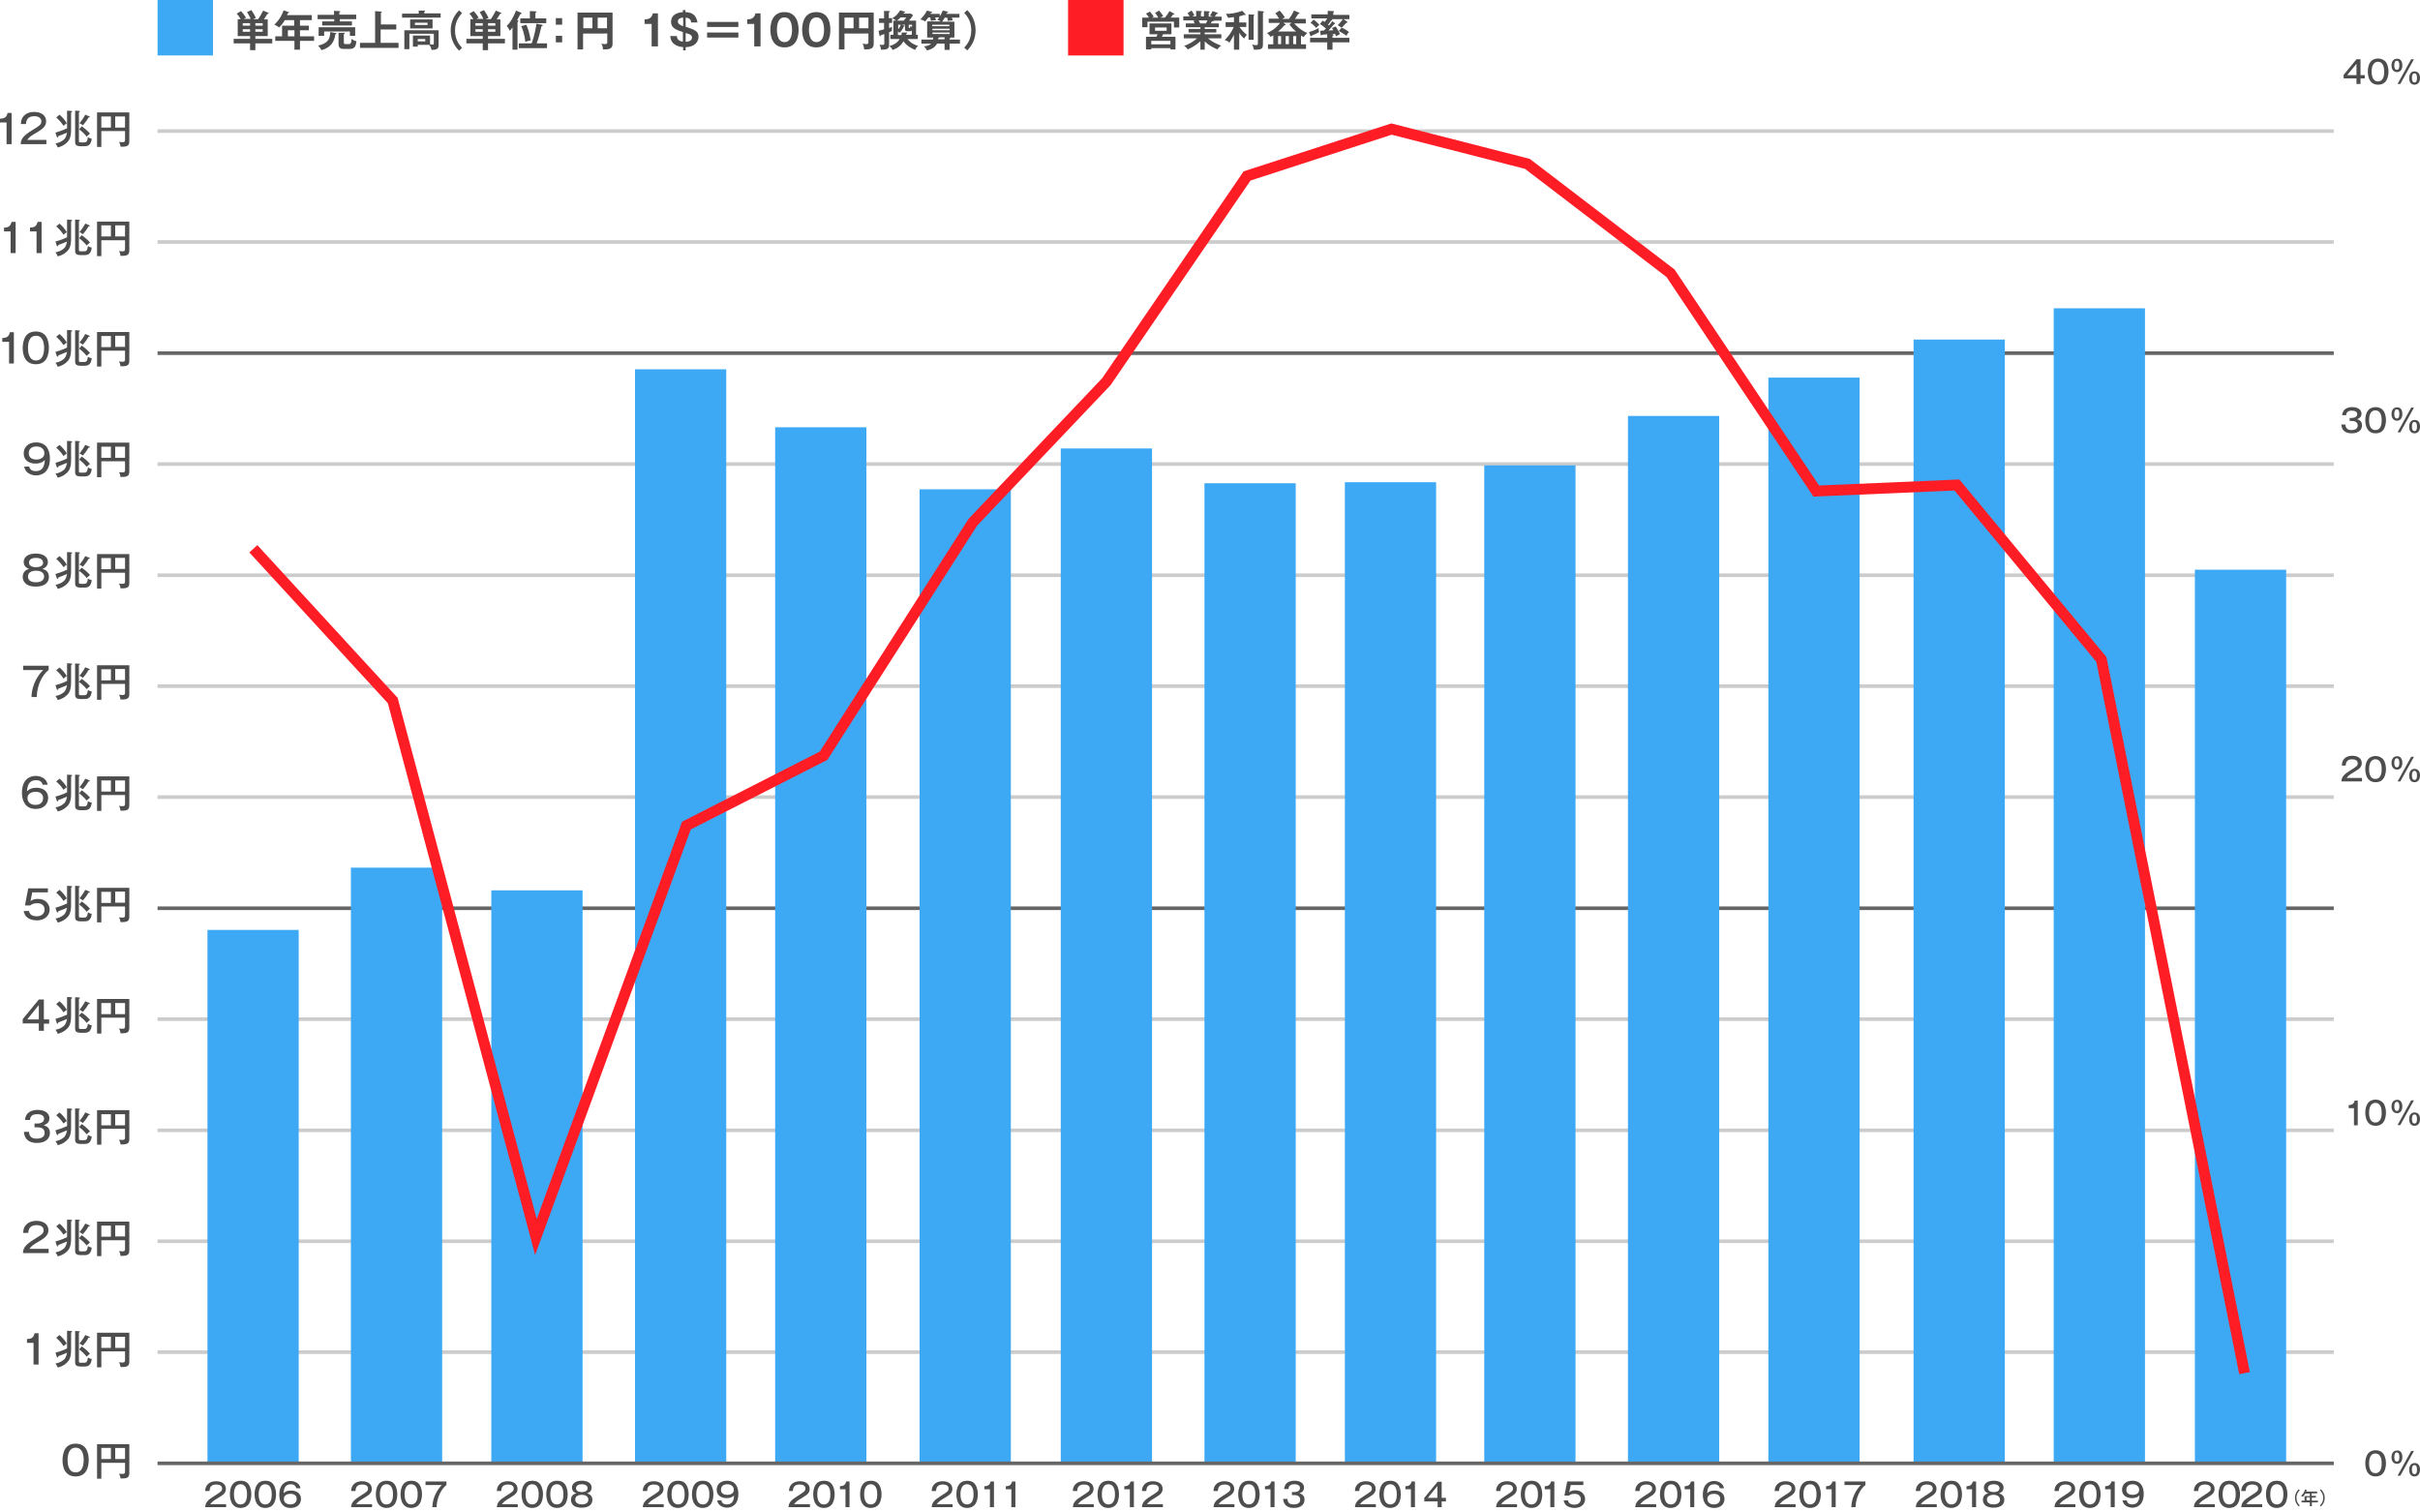 <?xml version="1.0" encoding="utf-8"?>
<!-- Generator: Adobe Illustrator 25.2.0, SVG Export Plug-In . SVG Version: 6.00 Build 0)  -->
<svg version="1.1" id="レイヤー_1" xmlns="http://www.w3.org/2000/svg" xmlns:xlink="http://www.w3.org/1999/xlink" x="0px"
	 y="0px" viewBox="0 0 960 600" style="enable-background:new 0 0 960 600;" xml:space="preserve">
<style type="text/css">
	.st0{fill:none;stroke:#666666;stroke-width:1.435;stroke-miterlimit:10;}
	.st1{fill:none;stroke:#CCCCCC;stroke-width:1.435;stroke-miterlimit:10;}
	.st2{fill:#3DA9F5;}
	.st3{fill:#4D4D4D;}
	.st4{fill:#FF1D25;}
	.st5{fill:none;stroke:#FF1D25;stroke-width:4.306;stroke-miterlimit:10;}
</style>
<g>
	<line class="st0" x1="62.5" y1="140.1" x2="925.8" y2="140.1"/>
	<line class="st1" x1="62.5" y1="184.1" x2="925.8" y2="184.1"/>
	<line class="st1" x1="62.5" y1="96" x2="925.8" y2="96"/>
	<line class="st1" x1="62.5" y1="52" x2="925.8" y2="52"/>
	<line class="st1" x1="62.5" y1="228.2" x2="925.8" y2="228.2"/>
	<line class="st1" x1="62.5" y1="272.2" x2="925.8" y2="272.2"/>
	<line class="st1" x1="62.5" y1="316.2" x2="925.8" y2="316.2"/>
	<line class="st0" x1="62.5" y1="360.3" x2="925.8" y2="360.3"/>
	<line class="st1" x1="62.5" y1="404.3" x2="925.8" y2="404.3"/>
	<line class="st1" x1="62.5" y1="448.4" x2="925.8" y2="448.4"/>
	<line class="st1" x1="62.5" y1="492.4" x2="925.8" y2="492.4"/>
	<line class="st1" x1="62.5" y1="536.4" x2="925.8" y2="536.4"/>
	<rect x="82.3" y="368.9" class="st2" width="36.2" height="211.6"/>
	<rect x="139.2" y="344.2" class="st2" width="36.2" height="236.3"/>
	<rect x="194.9" y="353.2" class="st2" width="36.2" height="227.3"/>
	<rect x="251.9" y="146.5" class="st2" width="36.2" height="434"/>
	<rect x="307.5" y="169.5" class="st2" width="36.2" height="411"/>
	<rect x="364.8" y="194.1" class="st2" width="36.2" height="386.4"/>
	<rect x="420.8" y="177.9" class="st2" width="36.2" height="402.6"/>
	<rect x="477.8" y="191.7" class="st2" width="36.2" height="388.8"/>
	<rect x="533.5" y="191.3" class="st2" width="36.2" height="389.1"/>
	<rect x="588.8" y="184.6" class="st2" width="36.2" height="395.9"/>
	<rect x="645.8" y="165" class="st2" width="36.2" height="415.4"/>
	<rect x="701.5" y="149.8" class="st2" width="36.2" height="430.7"/>
	<rect x="759.1" y="134.7" class="st2" width="36.2" height="445.8"/>
	<rect x="814.7" y="122.3" class="st2" width="36.2" height="458.2"/>
	<rect x="870.7" y="226" class="st2" width="36.2" height="354.5"/>
	<g>
		<path class="st3" d="M89.9,597.9h-8.5c0.1-1.9,1.1-2.9,3.7-4.5c2.5-1.6,3-1.9,3-2.9c0-1.2-1.1-1.6-2.3-1.6c-2.3,0-2.6,1.4-2.7,2.6
			h-1.7c0-0.5,0.1-1.6,0.7-2.3c1-1.4,2.7-1.6,3.6-1.6c2.4,0,3.9,1.2,3.9,3c0,1.3-0.6,2.2-2.7,3.4c-2.4,1.4-2.8,1.8-3.5,2.7h6.3
			V597.9z"/>
		<path class="st3" d="M98.8,589.1c0.8,1.3,0.9,2.9,0.9,3.7c0,0.7-0.1,2.4-0.9,3.7c-0.9,1.4-2.4,1.7-3.3,1.7c-1.8,0-2.8-0.8-3.4-1.7
			c-0.8-1.3-0.9-2.9-0.9-3.7c0-0.9,0.1-2.5,0.9-3.7c0.7-1.2,2-1.7,3.4-1.7C96.9,587.4,98.1,587.9,98.8,589.1z M92.8,592.8
			c0,1.1,0.2,4,2.6,4c2.5,0,2.6-2.9,2.6-4c0-1.3-0.2-4-2.6-4C93,588.8,92.8,591.6,92.8,592.8z"/>
		<path class="st3" d="M108.6,589.1c0.8,1.3,0.9,2.9,0.9,3.7c0,0.7-0.1,2.4-0.9,3.7c-0.9,1.4-2.4,1.7-3.3,1.7
			c-1.8,0-2.8-0.8-3.4-1.7c-0.8-1.3-0.9-2.9-0.9-3.7c0-0.9,0.1-2.5,0.9-3.7c0.7-1.2,2-1.7,3.4-1.7
			C106.7,587.4,107.9,587.9,108.6,589.1z M102.6,592.8c0,1.1,0.2,4,2.6,4c2.5,0,2.6-2.9,2.6-4c0-1.3-0.2-4-2.6-4
			C102.9,588.8,102.6,591.6,102.6,592.8z"/>
		<path class="st3" d="M117.5,590.3c-0.2-1.2-1.3-1.5-2.1-1.5c-2.4,0-2.8,1.8-2.9,3.6c0.8-0.9,1.8-1.1,3-1.1c2.1,0,3.9,1.1,3.9,3.3
			c0,2-1.4,3.6-4.1,3.6c-3.6,0-4.5-2.9-4.5-5.2c0-4.4,2.6-5.5,4.5-5.5c0.3,0,3.4,0.1,3.9,2.9H117.5z M112.6,594.6
			c0,1.1,0.7,2.2,2.6,2.2c2.2,0,2.5-1.6,2.5-2.2c0-1.9-2-2-2.4-2C113.4,592.6,112.6,593.5,112.6,594.6z"/>
	</g>
	<g>
		<path class="st3" d="M147.8,597.9h-8.5c0.1-1.9,1.1-2.9,3.7-4.5c2.5-1.6,3-1.9,3-2.9c0-1.2-1.1-1.6-2.3-1.6
			c-2.3,0-2.6,1.4-2.7,2.6h-1.7c0-0.5,0.1-1.6,0.7-2.3c1-1.4,2.7-1.6,3.6-1.6c2.4,0,3.9,1.2,3.9,3c0,1.3-0.6,2.2-2.7,3.4
			c-2.4,1.4-2.8,1.8-3.5,2.7h6.3V597.9z"/>
		<path class="st3" d="M156.7,589.1c0.8,1.3,0.9,2.9,0.9,3.7c0,0.7-0.1,2.4-0.9,3.7c-0.9,1.4-2.4,1.7-3.3,1.7
			c-1.8,0-2.8-0.8-3.4-1.7c-0.8-1.3-0.9-2.9-0.9-3.7c0-0.9,0.1-2.5,0.9-3.7c0.7-1.2,2-1.7,3.4-1.7
			C154.7,587.4,156,587.9,156.7,589.1z M150.7,592.8c0,1.1,0.2,4,2.6,4c2.5,0,2.6-2.9,2.6-4c0-1.3-0.2-4-2.6-4
			C150.9,588.8,150.7,591.6,150.7,592.8z"/>
		<path class="st3" d="M166.5,589.1c0.8,1.3,0.9,2.9,0.9,3.7c0,0.7-0.1,2.4-0.9,3.7c-0.9,1.4-2.4,1.7-3.3,1.7
			c-1.8,0-2.8-0.8-3.4-1.7c-0.8-1.3-0.9-2.9-0.9-3.7c0-0.9,0.1-2.5,0.9-3.7c0.7-1.2,2-1.7,3.4-1.7
			C164.5,587.4,165.8,587.9,166.5,589.1z M160.5,592.8c0,1.1,0.2,4,2.6,4c2.5,0,2.6-2.9,2.6-4c0-1.3-0.2-4-2.6-4
			C160.7,588.8,160.5,591.6,160.5,592.8z"/>
		<path class="st3" d="M177.1,587.7v1.4c-1.2,0.9-2.1,2.3-2.8,3.8c-0.9,2.1-1.1,3.9-1.1,5h-1.7c0.1-4.4,2.6-7.7,3.8-8.8h-6.5v-1.4
			H177.1z"/>
	</g>
	<g>
		<path class="st3" d="M205.6,597.9h-8.5c0.1-1.9,1.1-2.9,3.7-4.5c2.5-1.6,3-1.9,3-2.9c0-1.2-1.1-1.6-2.3-1.6
			c-2.3,0-2.6,1.4-2.7,2.6h-1.7c0-0.5,0.1-1.6,0.7-2.3c1-1.4,2.7-1.6,3.6-1.6c2.4,0,3.9,1.2,3.9,3c0,1.3-0.6,2.2-2.7,3.4
			c-2.4,1.4-2.8,1.8-3.5,2.7h6.3V597.9z"/>
		<path class="st3" d="M214.5,589.1c0.8,1.3,0.9,2.9,0.9,3.7c0,0.7-0.1,2.4-0.9,3.7c-0.9,1.4-2.4,1.7-3.3,1.7
			c-1.8,0-2.8-0.8-3.4-1.7c-0.8-1.3-0.9-2.9-0.9-3.7c0-0.9,0.1-2.5,0.9-3.7c0.7-1.2,2-1.7,3.4-1.7
			C212.6,587.4,213.8,587.9,214.5,589.1z M208.5,592.8c0,1.1,0.2,4,2.6,4c2.5,0,2.6-2.9,2.6-4c0-1.3-0.2-4-2.6-4
			C208.7,588.8,208.5,591.6,208.5,592.8z"/>
		<path class="st3" d="M224.3,589.1c0.8,1.3,0.9,2.9,0.9,3.7c0,0.7-0.1,2.4-0.9,3.7c-0.9,1.4-2.4,1.7-3.3,1.7
			c-1.8,0-2.8-0.8-3.4-1.7c-0.8-1.3-0.9-2.9-0.9-3.7c0-0.9,0.1-2.5,0.9-3.7c0.7-1.2,2-1.7,3.4-1.7
			C222.4,587.4,223.6,587.9,224.3,589.1z M218.3,592.8c0,1.1,0.2,4,2.6,4c2.5,0,2.6-2.9,2.6-4c0-1.3-0.2-4-2.6-4
			C218.5,588.8,218.3,591.6,218.3,592.8z"/>
		<path class="st3" d="M235,595c0,1.3-0.8,3.1-4.3,3.1c-0.7,0-2.2-0.1-3.2-0.9c-0.6-0.5-1-1.3-1-2.2c0-2.1,1.7-2.5,2.2-2.6
			c-0.5-0.2-1.8-0.6-1.8-2.3c0-1.5,1.3-2.7,3.9-2.7c2.7,0,3.9,1.3,3.9,2.7c0,1.7-1.3,2.1-1.8,2.3C234.2,592.8,235,593.6,235,595z
			 M228.2,594.9c0,1.5,1.5,1.9,2.6,1.9c1,0,2.6-0.3,2.6-1.9c0-1-0.8-1.9-2.6-1.9C229,593,228.2,593.8,228.2,594.9z M228.5,590.4
			c0,1.5,2,1.5,2.3,1.5c0.3,0,2.3,0,2.3-1.5c0-0.3-0.1-1.6-2.3-1.6C228.7,588.8,228.5,590,228.5,590.4z"/>
	</g>
	<g>
		<path class="st3" d="M263.5,597.9h-8.5c0.1-1.9,1.1-2.9,3.7-4.5c2.5-1.6,3-1.9,3-2.9c0-1.2-1.1-1.6-2.3-1.6
			c-2.3,0-2.6,1.4-2.7,2.6h-1.7c0-0.5,0.1-1.6,0.7-2.3c1-1.4,2.7-1.6,3.6-1.6c2.4,0,3.9,1.2,3.9,3c0,1.3-0.6,2.2-2.7,3.4
			c-2.4,1.4-2.8,1.8-3.5,2.7h6.3V597.9z"/>
		<path class="st3" d="M272.3,589.1c0.8,1.3,0.9,2.9,0.9,3.7c0,0.7-0.1,2.4-0.9,3.7c-0.9,1.4-2.4,1.7-3.3,1.7
			c-1.8,0-2.8-0.8-3.4-1.7c-0.8-1.3-0.9-2.9-0.9-3.7c0-0.9,0.1-2.5,0.9-3.7c0.7-1.2,2-1.7,3.4-1.7
			C270.4,587.4,271.6,587.9,272.3,589.1z M266.4,592.8c0,1.1,0.2,4,2.6,4c2.5,0,2.6-2.9,2.6-4c0-1.3-0.2-4-2.6-4
			C266.6,588.8,266.4,591.6,266.4,592.8z"/>
		<path class="st3" d="M282.1,589.1c0.8,1.3,0.9,2.9,0.9,3.7c0,0.7-0.1,2.4-0.9,3.7c-0.9,1.4-2.4,1.7-3.3,1.7
			c-1.8,0-2.8-0.8-3.4-1.7c-0.8-1.3-0.9-2.9-0.9-3.7c0-0.9,0.1-2.5,0.9-3.7c0.7-1.2,2-1.7,3.4-1.7
			C280.2,587.4,281.4,587.9,282.1,589.1z M276.2,592.8c0,1.1,0.2,4,2.6,4c2.5,0,2.6-2.9,2.6-4c0-1.3-0.2-4-2.6-4
			C276.4,588.8,276.2,591.6,276.2,592.8z"/>
		<path class="st3" d="M286.2,595.3c0.2,1.2,1.3,1.5,2.1,1.5c2.4,0,2.8-1.8,2.9-3.6c-0.8,0.9-1.8,1.1-3,1.1c-2.1,0-3.9-1.1-3.9-3.3
			c0-2,1.4-3.6,4.1-3.6c3.7,0,4.5,2.9,4.5,5.2c0,4.4-2.6,5.5-4.5,5.5c-0.3,0-3.4-0.1-3.9-2.9H286.2z M286,591c0,1.6,1.4,2,2.5,2
			c1.4,0,2.6-0.6,2.6-2c0-1.2-0.9-2.2-2.6-2.2C286.1,588.8,286,590.6,286,591z"/>
	</g>
	<g>
		<path class="st3" d="M321.3,597.9h-8.5c0.1-1.9,1.1-2.9,3.7-4.5c2.5-1.6,3-1.9,3-2.9c0-1.2-1.1-1.6-2.3-1.6
			c-2.3,0-2.6,1.4-2.7,2.6H313c0-0.5,0.1-1.6,0.7-2.3c1-1.4,2.7-1.6,3.6-1.6c2.4,0,3.9,1.2,3.9,3c0,1.3-0.6,2.2-2.7,3.4
			c-2.4,1.4-2.8,1.8-3.5,2.7h6.3V597.9z"/>
		<path class="st3" d="M330.2,589.1c0.8,1.3,0.9,2.9,0.9,3.7c0,0.7-0.1,2.4-0.9,3.7c-0.9,1.4-2.4,1.7-3.3,1.7
			c-1.8,0-2.8-0.8-3.4-1.7c-0.8-1.3-0.9-2.9-0.9-3.7c0-0.9,0.1-2.5,0.9-3.7c0.7-1.2,2-1.7,3.4-1.7
			C328.3,587.4,329.5,587.9,330.2,589.1z M324.2,592.8c0,1.1,0.2,4,2.6,4c2.5,0,2.6-2.9,2.6-4c0-1.3-0.2-4-2.6-4
			C324.4,588.8,324.2,591.6,324.2,592.8z"/>
		<path class="st3" d="M337,597.9h-1.6v-7.1h-2.2v-1.2c1.2-0.1,2.1-0.3,2.5-1.9h1.3V597.9z"/>
		<path class="st3" d="M348.8,589.1c0.8,1.3,0.9,2.9,0.9,3.7c0,0.7-0.1,2.4-0.9,3.7c-0.9,1.4-2.4,1.7-3.3,1.7
			c-1.8,0-2.8-0.8-3.4-1.7c-0.8-1.3-0.9-2.9-0.9-3.7c0-0.9,0.1-2.5,0.9-3.7c0.7-1.2,2-1.7,3.4-1.7
			C346.8,587.4,348.1,587.9,348.8,589.1z M342.8,592.8c0,1.1,0.2,4,2.6,4c2.5,0,2.6-2.9,2.6-4c0-1.3-0.2-4-2.6-4
			C343,588.8,342.8,591.6,342.8,592.8z"/>
	</g>
	<g>
		<path class="st3" d="M378.1,597.9h-8.5c0.1-1.9,1.1-2.9,3.7-4.5c2.5-1.6,3-1.9,3-2.9c0-1.2-1.1-1.6-2.3-1.6
			c-2.3,0-2.6,1.4-2.7,2.6h-1.7c0-0.5,0.1-1.6,0.7-2.3c1-1.4,2.7-1.6,3.6-1.6c2.4,0,3.9,1.2,3.9,3c0,1.3-0.6,2.2-2.7,3.4
			c-2.4,1.4-2.8,1.8-3.5,2.7h6.3V597.9z"/>
		<path class="st3" d="M387,589.1c0.8,1.3,0.9,2.9,0.9,3.7c0,0.7-0.1,2.4-0.9,3.7c-0.9,1.4-2.4,1.7-3.3,1.7c-1.8,0-2.8-0.8-3.4-1.7
			c-0.8-1.3-0.9-2.9-0.9-3.7c0-0.9,0.1-2.5,0.9-3.7c0.7-1.2,2-1.7,3.4-1.7C385.1,587.4,386.3,587.9,387,589.1z M381,592.8
			c0,1.1,0.2,4,2.6,4c2.5,0,2.6-2.9,2.6-4c0-1.3-0.2-4-2.6-4C381.2,588.8,381,591.6,381,592.8z"/>
		<path class="st3" d="M394.3,597.9h-1.6v-7.1h-2.2v-1.2c1.2-0.1,2.1-0.3,2.5-1.9h1.3V597.9z"/>
		<path class="st3" d="M402.8,597.9h-1.6v-7.1H399v-1.2c1.2-0.1,2.1-0.3,2.5-1.9h1.3V597.9z"/>
	</g>
	<g>
		<path class="st3" d="M434.1,597.9h-8.5c0.1-1.9,1.1-2.9,3.7-4.5c2.5-1.6,3-1.9,3-2.9c0-1.2-1.1-1.6-2.3-1.6
			c-2.3,0-2.6,1.4-2.7,2.6h-1.7c0-0.5,0.1-1.6,0.7-2.3c1-1.4,2.7-1.6,3.6-1.6c2.4,0,3.9,1.2,3.9,3c0,1.3-0.6,2.2-2.7,3.4
			c-2.4,1.4-2.8,1.8-3.5,2.7h6.3V597.9z"/>
		<path class="st3" d="M443,589.1c0.8,1.3,0.9,2.9,0.9,3.7c0,0.7-0.1,2.4-0.9,3.7c-0.9,1.4-2.4,1.7-3.3,1.7c-1.8,0-2.8-0.8-3.4-1.7
			c-0.8-1.3-0.9-2.9-0.9-3.7c0-0.9,0.1-2.5,0.9-3.7c0.7-1.2,2-1.7,3.4-1.7C441.1,587.4,442.3,587.9,443,589.1z M437.1,592.8
			c0,1.1,0.2,4,2.6,4c2.5,0,2.6-2.9,2.6-4c0-1.3-0.2-4-2.6-4C437.3,588.8,437.1,591.6,437.1,592.8z"/>
		<path class="st3" d="M449.8,597.9h-1.6v-7.1H446v-1.2c1.2-0.1,2.1-0.3,2.5-1.9h1.3V597.9z"/>
		<path class="st3" d="M461.5,597.9H453c0.1-1.9,1.1-2.9,3.7-4.5c2.5-1.6,3-1.9,3-2.9c0-1.2-1.1-1.6-2.3-1.6c-2.3,0-2.6,1.4-2.7,2.6
			h-1.7c0-0.5,0.1-1.6,0.7-2.3c1-1.4,2.7-1.6,3.6-1.6c2.4,0,3.9,1.2,3.9,3c0,1.3-0.6,2.2-2.7,3.4c-2.4,1.4-2.8,1.8-3.5,2.7h6.3
			V597.9z"/>
	</g>
	<g>
		<path class="st3" d="M489.9,597.9h-8.5c0.1-1.9,1.1-2.9,3.7-4.5c2.5-1.6,3-1.9,3-2.9c0-1.2-1.1-1.6-2.3-1.6
			c-2.3,0-2.6,1.4-2.7,2.6h-1.7c0-0.5,0.1-1.6,0.7-2.3c1-1.4,2.7-1.6,3.6-1.6c2.4,0,3.9,1.2,3.9,3c0,1.3-0.6,2.2-2.7,3.4
			c-2.4,1.4-2.8,1.8-3.5,2.7h6.3V597.9z"/>
		<path class="st3" d="M498.8,589.1c0.8,1.3,0.9,2.9,0.9,3.7c0,0.7-0.1,2.4-0.9,3.7c-0.9,1.4-2.4,1.7-3.3,1.7
			c-1.8,0-2.8-0.8-3.4-1.7c-0.8-1.3-0.9-2.9-0.9-3.7c0-0.9,0.1-2.5,0.9-3.7c0.7-1.2,2-1.7,3.4-1.7
			C496.9,587.4,498.1,587.9,498.8,589.1z M492.8,592.8c0,1.1,0.2,4,2.6,4c2.5,0,2.6-2.9,2.6-4c0-1.3-0.2-4-2.6-4
			C493,588.8,492.8,591.6,492.8,592.8z"/>
		<path class="st3" d="M505.6,597.9H504v-7.1h-2.2v-1.2c1.2-0.1,2.1-0.3,2.5-1.9h1.3V597.9z"/>
		<path class="st3" d="M512.6,591.9h0.9c1.1,0,2.2-0.5,2.2-1.6c0-1.5-1.9-1.5-2.2-1.5c-1.8,0-2.3,0.8-2.4,1.9h-1.7
			c0.1-0.5,0.2-1.6,1.1-2.4c1-0.8,2.4-0.9,3-0.9c2.4,0,3.8,1.1,3.8,2.7c0,1.7-1.3,2.1-1.9,2.3c1.7,0.4,2.1,1.5,2.1,2.5
			c0,1.7-1.2,3.3-4.2,3.3c-1,0-4-0.1-4.3-3.6h1.7c0.1,1.4,0.7,2.2,2.5,2.2c0.4,0,2.6,0,2.6-1.9c0-1.5-1.4-1.8-2.3-1.8h-1V591.9z"/>
	</g>
	<g>
		<path class="st3" d="M546,597.9h-8.5c0.1-1.9,1.1-2.9,3.7-4.5c2.5-1.6,3-1.9,3-2.9c0-1.2-1.1-1.6-2.3-1.6c-2.3,0-2.6,1.4-2.7,2.6
			h-1.7c0-0.5,0.1-1.6,0.7-2.3c1-1.4,2.7-1.6,3.6-1.6c2.4,0,3.9,1.2,3.9,3c0,1.3-0.6,2.2-2.7,3.4c-2.4,1.4-2.8,1.8-3.5,2.7h6.3
			V597.9z"/>
		<path class="st3" d="M554.8,589.1c0.8,1.3,0.9,2.9,0.9,3.7c0,0.7-0.1,2.4-0.9,3.7c-0.9,1.4-2.4,1.7-3.3,1.7
			c-1.8,0-2.8-0.8-3.4-1.7c-0.8-1.3-0.9-2.9-0.9-3.7c0-0.9,0.1-2.5,0.9-3.7c0.7-1.2,2-1.7,3.4-1.7
			C552.9,587.4,554.1,587.9,554.8,589.1z M548.9,592.8c0,1.1,0.2,4,2.6,4c2.5,0,2.6-2.9,2.6-4c0-1.3-0.2-4-2.6-4
			C549.1,588.8,548.9,591.6,548.9,592.8z"/>
		<path class="st3" d="M561.3,597.9h-1.6v-7.1h-2.2v-1.2c1.2-0.1,2.1-0.3,2.5-1.9h1.3V597.9z"/>
		<path class="st3" d="M571.9,594.2h1.7v1.4h-1.7v2.3h-1.6v-2.3H565v-1.4l5.3-6.4h1.6V594.2z M570.2,594.2v-4.7l-3.8,4.7H570.2z"/>
	</g>
	<g>
		<path class="st3" d="M602,597.9h-8.5c0.1-1.9,1.1-2.9,3.7-4.5c2.5-1.6,3-1.9,3-2.9c0-1.2-1.1-1.6-2.3-1.6c-2.3,0-2.6,1.4-2.7,2.6
			h-1.7c0-0.5,0.1-1.6,0.7-2.3c1-1.4,2.7-1.6,3.6-1.6c2.4,0,3.9,1.2,3.9,3c0,1.3-0.6,2.2-2.7,3.4c-2.4,1.4-2.8,1.8-3.5,2.7h6.3
			V597.9z"/>
		<path class="st3" d="M610.9,589.1c0.8,1.3,0.9,2.9,0.9,3.7c0,0.7-0.1,2.4-0.9,3.7c-0.9,1.4-2.4,1.7-3.3,1.7
			c-1.8,0-2.8-0.8-3.4-1.7c-0.8-1.3-0.9-2.9-0.9-3.7c0-0.9,0.1-2.5,0.9-3.7c0.7-1.2,2-1.7,3.4-1.7
			C608.9,587.4,610.2,587.9,610.9,589.1z M604.9,592.8c0,1.1,0.2,4,2.6,4c2.5,0,2.6-2.9,2.6-4c0-1.3-0.2-4-2.6-4
			C605.1,588.8,604.9,591.6,604.9,592.8z"/>
		<path class="st3" d="M616.6,597.9H615v-7.1h-2.2v-1.2c1.2-0.1,2.1-0.3,2.5-1.9h1.3V597.9z"/>
		<path class="st3" d="M628.2,589.1h-5.1l-0.6,2.9c0.7-0.7,1.7-0.8,2.5-0.8c2.5,0,3.8,1.8,3.8,3.5c0,1.6-1.1,3.5-4.2,3.5
			c-0.6,0-1.9-0.1-3-0.8c-1.1-0.8-1.2-1.9-1.3-2.2h1.7c0.3,1.4,1.5,1.7,2.5,1.7c1.8,0,2.6-1.1,2.6-2.2c0-0.9-0.6-2.1-2.5-2.1
			c-1.4,0-1.9,0.5-2.2,0.7h-1.8l1.1-5.6h6.4V589.1z"/>
	</g>
	<g>
		<path class="st3" d="M657.2,597.9h-8.5c0.1-1.9,1.1-2.9,3.7-4.5c2.5-1.6,3-1.9,3-2.9c0-1.2-1.1-1.6-2.3-1.6
			c-2.3,0-2.6,1.4-2.7,2.6h-1.7c0-0.5,0.1-1.6,0.7-2.3c1-1.4,2.7-1.6,3.6-1.6c2.4,0,3.9,1.2,3.9,3c0,1.3-0.6,2.2-2.7,3.4
			c-2.4,1.4-2.8,1.8-3.5,2.7h6.3V597.9z"/>
		<path class="st3" d="M666.1,589.1c0.8,1.3,0.9,2.9,0.9,3.7c0,0.7-0.1,2.4-0.9,3.7c-0.9,1.4-2.4,1.7-3.3,1.7
			c-1.8,0-2.8-0.8-3.4-1.7c-0.8-1.3-0.9-2.9-0.9-3.7c0-0.9,0.1-2.5,0.9-3.7c0.7-1.2,2-1.7,3.4-1.7
			C664.2,587.4,665.4,587.9,666.1,589.1z M660.2,592.8c0,1.1,0.2,4,2.6,4c2.5,0,2.6-2.9,2.6-4c0-1.3-0.2-4-2.6-4
			C660.4,588.8,660.2,591.6,660.2,592.8z"/>
		<path class="st3" d="M672.1,597.9h-1.6v-7.1h-2.2v-1.2c1.2-0.1,2.1-0.3,2.5-1.9h1.3V597.9z"/>
		<path class="st3" d="M682.2,590.3c-0.2-1.2-1.3-1.5-2.1-1.5c-2.4,0-2.8,1.8-2.9,3.6c0.8-0.9,1.8-1.1,3-1.1c2.1,0,3.9,1.1,3.9,3.3
			c0,2-1.4,3.6-4.1,3.6c-3.6,0-4.5-2.9-4.5-5.2c0-4.4,2.6-5.5,4.5-5.5c0.3,0,3.4,0.1,3.9,2.9H682.2z M677.3,594.6
			c0,1.1,0.7,2.2,2.6,2.2c2.2,0,2.5-1.6,2.5-2.2c0-1.9-2-2-2.4-2C678.1,592.6,677.3,593.5,677.3,594.6z"/>
	</g>
	<g>
		<path class="st3" d="M712.5,597.9H704c0.1-1.9,1.1-2.9,3.7-4.5c2.5-1.6,3-1.9,3-2.9c0-1.2-1.1-1.6-2.3-1.6c-2.3,0-2.6,1.4-2.7,2.6
			h-1.7c0-0.5,0.1-1.6,0.7-2.3c1-1.4,2.7-1.6,3.6-1.6c2.4,0,3.9,1.2,3.9,3c0,1.3-0.6,2.2-2.7,3.4c-2.4,1.4-2.8,1.8-3.5,2.7h6.3
			V597.9z"/>
		<path class="st3" d="M721.4,589.1c0.8,1.3,0.9,2.9,0.9,3.7c0,0.7-0.1,2.4-0.9,3.7c-0.9,1.4-2.4,1.7-3.3,1.7
			c-1.8,0-2.8-0.8-3.4-1.7c-0.8-1.3-0.9-2.9-0.9-3.7c0-0.9,0.1-2.5,0.9-3.7c0.7-1.2,2-1.7,3.4-1.7
			C719.5,587.4,720.7,587.9,721.4,589.1z M715.4,592.8c0,1.1,0.2,4,2.6,4c2.5,0,2.6-2.9,2.6-4c0-1.3-0.2-4-2.6-4
			C715.6,588.8,715.4,591.6,715.4,592.8z"/>
		<path class="st3" d="M728.2,597.9h-1.6v-7.1h-2.2v-1.2c1.2-0.1,2.1-0.3,2.5-1.9h1.3V597.9z"/>
		<path class="st3" d="M740,587.7v1.4c-1.2,0.9-2.1,2.3-2.8,3.8c-0.9,2.1-1.1,3.9-1.1,5h-1.7c0.1-4.4,2.6-7.7,3.8-8.8h-6.5v-1.4H740
			z"/>
	</g>
	<g>
		<path class="st3" d="M768.5,597.9H760c0.1-1.9,1.1-2.9,3.7-4.5c2.5-1.6,3-1.9,3-2.9c0-1.2-1.1-1.6-2.3-1.6c-2.3,0-2.6,1.4-2.7,2.6
			h-1.7c0-0.5,0.1-1.6,0.7-2.3c1-1.4,2.7-1.6,3.6-1.6c2.4,0,3.9,1.2,3.9,3c0,1.3-0.6,2.2-2.7,3.4c-2.4,1.4-2.8,1.8-3.5,2.7h6.3
			V597.9z"/>
		<path class="st3" d="M777.4,589.1c0.8,1.3,0.9,2.9,0.9,3.7c0,0.7-0.1,2.4-0.9,3.7c-0.9,1.4-2.4,1.7-3.3,1.7
			c-1.8,0-2.8-0.8-3.4-1.7c-0.8-1.3-0.9-2.9-0.9-3.7c0-0.9,0.1-2.5,0.9-3.7c0.7-1.2,2-1.7,3.4-1.7
			C775.5,587.4,776.7,587.9,777.4,589.1z M771.5,592.8c0,1.1,0.2,4,2.6,4c2.5,0,2.6-2.9,2.6-4c0-1.3-0.2-4-2.6-4
			C771.7,588.8,771.5,591.6,771.5,592.8z"/>
		<path class="st3" d="M783.9,597.9h-1.6v-7.1h-2.2v-1.2c1.2-0.1,2.1-0.3,2.5-1.9h1.3V597.9z"/>
		<path class="st3" d="M795.1,595c0,1.3-0.8,3.1-4.3,3.1c-0.7,0-2.2-0.1-3.2-0.9c-0.6-0.5-1-1.3-1-2.2c0-2.1,1.7-2.5,2.2-2.6
			c-0.5-0.2-1.8-0.6-1.8-2.3c0-1.5,1.3-2.7,3.9-2.7c2.7,0,3.9,1.3,3.9,2.7c0,1.7-1.3,2.1-1.8,2.3C794.3,592.8,795.1,593.6,795.1,595
			z M788.2,594.9c0,1.5,1.5,1.9,2.6,1.9c1,0,2.6-0.3,2.6-1.9c0-1-0.8-1.9-2.6-1.9C789.1,593,788.2,593.8,788.2,594.9z M788.6,590.4
			c0,1.5,2,1.5,2.3,1.5c0.3,0,2.3,0,2.3-1.5c0-0.3-0.1-1.6-2.3-1.6C788.8,588.8,788.6,590,788.6,590.4z"/>
	</g>
	<g>
		<path class="st3" d="M823.5,597.9H815c0.1-1.9,1.1-2.9,3.7-4.5c2.5-1.6,3-1.9,3-2.9c0-1.2-1.1-1.6-2.3-1.6c-2.3,0-2.6,1.4-2.7,2.6
			h-1.7c0-0.5,0.1-1.6,0.7-2.3c1-1.4,2.7-1.6,3.6-1.6c2.4,0,3.9,1.2,3.9,3c0,1.3-0.6,2.2-2.7,3.4c-2.4,1.4-2.8,1.8-3.5,2.7h6.3
			V597.9z"/>
		<path class="st3" d="M832.4,589.1c0.8,1.3,0.9,2.9,0.9,3.7c0,0.7-0.1,2.4-0.9,3.7c-0.9,1.4-2.4,1.7-3.3,1.7
			c-1.8,0-2.8-0.8-3.4-1.7c-0.8-1.3-0.9-2.9-0.9-3.7c0-0.9,0.1-2.5,0.9-3.7c0.7-1.2,2-1.7,3.4-1.7
			C830.5,587.4,831.7,587.9,832.4,589.1z M826.5,592.8c0,1.1,0.2,4,2.6,4c2.5,0,2.6-2.9,2.6-4c0-1.3-0.2-4-2.6-4
			C826.7,588.8,826.5,591.6,826.5,592.8z"/>
		<path class="st3" d="M838.9,597.9h-1.6v-7.1h-2.2v-1.2c1.2-0.1,2.1-0.3,2.5-1.9h1.3V597.9z"/>
		<path class="st3" d="M843.7,595.3c0.2,1.2,1.3,1.5,2.1,1.5c2.4,0,2.8-1.8,2.9-3.6c-0.8,0.9-1.8,1.1-3,1.1c-2.1,0-3.9-1.1-3.9-3.3
			c0-2,1.4-3.6,4.1-3.6c3.7,0,4.5,2.9,4.5,5.2c0,4.4-2.6,5.5-4.5,5.5c-0.3,0-3.4-0.1-3.9-2.9H843.7z M843.5,591c0,1.6,1.4,2,2.5,2
			c1.4,0,2.6-0.6,2.6-2c0-1.2-0.9-2.2-2.6-2.2C843.6,588.8,843.5,590.6,843.5,591z"/>
	</g>
	<g>
		<path class="st3" d="M878.8,597.9h-8.5c0.1-1.9,1.1-2.9,3.7-4.5c2.5-1.6,3-1.9,3-2.9c0-1.2-1.1-1.6-2.3-1.6
			c-2.3,0-2.6,1.4-2.7,2.6h-1.7c0-0.5,0.1-1.6,0.7-2.3c1-1.4,2.7-1.6,3.6-1.6c2.4,0,3.9,1.2,3.9,3c0,1.3-0.6,2.2-2.7,3.4
			c-2.4,1.4-2.8,1.8-3.5,2.7h6.3V597.9z"/>
		<path class="st3" d="M887.7,589.1c0.8,1.3,0.9,2.9,0.9,3.7c0,0.7-0.1,2.4-0.9,3.7c-0.9,1.4-2.4,1.7-3.3,1.7
			c-1.8,0-2.8-0.8-3.4-1.7c-0.8-1.3-0.9-2.9-0.9-3.7c0-0.9,0.1-2.5,0.9-3.7c0.7-1.2,2-1.7,3.4-1.7
			C885.8,587.4,887,587.9,887.7,589.1z M881.7,592.8c0,1.1,0.2,4,2.6,4c2.5,0,2.6-2.9,2.6-4c0-1.3-0.2-4-2.6-4
			C881.9,588.8,881.7,591.6,881.7,592.8z"/>
		<path class="st3" d="M897.6,597.9h-8.5c0.1-1.9,1.1-2.9,3.7-4.5c2.5-1.6,3-1.9,3-2.9c0-1.2-1.1-1.6-2.3-1.6
			c-2.3,0-2.6,1.4-2.7,2.6h-1.7c0-0.5,0.1-1.6,0.7-2.3c1-1.4,2.7-1.6,3.6-1.6c2.4,0,3.9,1.2,3.9,3c0,1.3-0.6,2.2-2.7,3.4
			c-2.4,1.4-2.8,1.8-3.5,2.7h6.3V597.9z"/>
		<path class="st3" d="M906.5,589.1c0.8,1.3,0.9,2.9,0.9,3.7c0,0.7-0.1,2.4-0.9,3.7c-0.9,1.4-2.4,1.7-3.3,1.7
			c-1.8,0-2.8-0.8-3.4-1.7c-0.8-1.3-0.9-2.9-0.9-3.7c0-0.9,0.1-2.5,0.9-3.7c0.7-1.2,2-1.7,3.4-1.7
			C904.6,587.4,905.8,587.9,906.5,589.1z M900.6,592.8c0,1.1,0.2,4,2.6,4c2.5,0,2.6-2.9,2.6-4c0-1.3-0.2-4-2.6-4
			C900.8,588.8,900.6,591.6,900.6,592.8z"/>
	</g>
	<g>
		<path class="st3" d="M5.6,144.2h-2v-8.6H0.9v-1.5c1.5-0.1,2.6-0.3,3-2.3h1.6V144.2z"/>
		<path class="st3" d="M18.3,133.5c1,1.6,1.1,3.5,1.1,4.5c0,0.9-0.1,2.9-1.1,4.5c-1.1,1.7-2.9,2-4.1,2c-2.2,0-3.4-1-4.1-2
			c-1-1.6-1.1-3.5-1.1-4.5c0-1.1,0.2-3,1.1-4.5c0.9-1.4,2.4-2,4.1-2C16,131.5,17.5,132.2,18.3,133.5z M11.1,138.1
			c0,1.3,0.2,4.9,3.2,4.9c3,0,3.2-3.6,3.2-4.9c0-1.6-0.3-4.9-3.2-4.9C11.3,133.2,11.1,136.6,11.1,138.1z"/>
		<path class="st3" d="M22,139.6c2.1-0.6,4.3-1.5,4.6-1.7v-7l1.6,0.1c0.1,0,0.4,0,0.4,0.3c0,0.2-0.2,0.2-0.4,0.3v6.7
			c0,1.7-0.1,3.2-1,4.5c-0.5,0.7-1.8,2.1-4.3,2.7c-0.3-0.8-0.7-1.3-0.9-1.6c2.2-0.4,3.4-1.5,3.7-1.9c0.5-0.7,0.8-1.8,0.9-2.4
			c-0.5,0.2-3,1.2-3.5,1.4c0,0.3,0,0.5-0.2,0.5c-0.2,0-0.3-0.2-0.4-0.3L22,139.6z M23.6,132.5c1,0.8,2.3,2.3,2.9,3.4
			c-0.3,0.2-1,0.7-1.3,1c-1-1.5-1.7-2.2-2.9-3.3L23.6,132.5z M31.4,131.1c0.1,0,0.3,0,0.3,0.2c0,0.2-0.3,0.3-0.4,0.3v11.2
			c0,0.8,0.1,0.8,1.2,0.8h0.8c0.1,0,0.8,0,1-0.3c0.3-0.3,0.5-1.1,0.6-1.8c0.2,0.1,0.6,0.5,1.5,0.6c-0.3,2.7-1.6,3-2.9,3H32
			c-2.2,0-2.2-1-2.2-2V131L31.4,131.1z M32.4,137.1c1.6,1.1,2.5,2,3.3,2.9c-0.7,0.5-1.1,1-1.3,1.2c-0.9-1.1-1.8-2-3-2.9L32.4,137.1z
			 M35.3,133.1c0.1,0,0.3,0.1,0.3,0.3c0,0.2-0.2,0.2-0.5,0.2c-0.7,1.3-1.3,2-2.2,3.1c-0.5-0.3-1-0.7-1.4-0.8
			c0.8-0.9,1.9-2.5,2.3-3.4L35.3,133.1z"/>
		<path class="st3" d="M40.2,139.2v6.2h-1.7v-13.7h12.8v11.4c0,1.7-0.7,2.2-2.9,2.2c-0.2,0-0.4,0-0.6,0c-0.1-1.1-0.4-1.5-0.6-1.9
			c0.7,0.1,1.2,0.1,1.4,0.1c0.8,0,1-0.2,1-1v-3.4H40.2z M44,133.3h-3.8v4.4H44V133.3z M45.7,137.6h3.9v-4.4h-3.9V137.6z"/>
	</g>
	<g>
		<path class="st3" d="M4.6,57.2h-2v-8.6H0v-1.5c1.5-0.1,2.6-0.3,3-2.3h1.6V57.2z"/>
		<path class="st3" d="M18.5,57.2H8.2c0.1-2.3,1.3-3.5,4.5-5.5c3.1-1.9,3.7-2.3,3.7-3.6c0-1.4-1.3-2-2.8-2c-2.8,0-3.2,1.8-3.3,3.1
			h-2c0-0.6,0.1-1.9,0.8-2.8c1.2-1.7,3.3-2,4.4-2c3,0,4.8,1.5,4.8,3.7c0,1.6-0.8,2.7-3.3,4.2c-3,1.7-3.5,2.2-4.2,3.2h7.6V57.2z"/>
		<path class="st3" d="M22,52.6c2.1-0.6,4.3-1.5,4.6-1.7v-7l1.6,0.1c0.1,0,0.4,0,0.4,0.3c0,0.2-0.2,0.2-0.4,0.3v6.7
			c0,1.7-0.1,3.2-1,4.5c-0.5,0.7-1.8,2.1-4.3,2.7c-0.3-0.8-0.7-1.3-0.9-1.6c2.2-0.4,3.4-1.5,3.7-1.9c0.5-0.7,0.8-1.8,0.9-2.4
			c-0.5,0.3-3,1.2-3.5,1.4c0,0.3,0,0.5-0.2,0.5c-0.2,0-0.3-0.2-0.4-0.3L22,52.6z M23.6,45.5c1,0.8,2.3,2.3,2.9,3.4
			c-0.3,0.2-1,0.7-1.3,1c-1-1.5-1.7-2.2-2.9-3.3L23.6,45.5z M31.4,44c0.1,0,0.3,0,0.3,0.2c0,0.2-0.3,0.3-0.4,0.3v11.2
			c0,0.8,0.1,0.8,1.2,0.8h0.8c0.1,0,0.8,0,1-0.3c0.3-0.3,0.5-1.1,0.6-1.8c0.2,0.1,0.6,0.5,1.5,0.6c-0.3,2.7-1.6,3-2.9,3H32
			c-2.2,0-2.2-1-2.2-2V43.9L31.4,44z M32.4,50.1c1.6,1.1,2.5,2,3.3,2.9c-0.7,0.5-1.1,1-1.3,1.2c-0.9-1.1-1.8-2-3-2.9L32.4,50.1z
			 M35.3,46.1c0.1,0,0.3,0.1,0.3,0.3c0,0.2-0.2,0.2-0.5,0.2c-0.7,1.3-1.3,2-2.2,3.1c-0.5-0.3-1-0.7-1.4-0.8c0.8-0.9,1.9-2.5,2.3-3.4
			L35.3,46.1z"/>
		<path class="st3" d="M40.2,52.1v6.2h-1.7V44.6h12.8v11.4c0,1.7-0.7,2.2-2.9,2.2c-0.2,0-0.4,0-0.6,0c-0.1-1.1-0.4-1.5-0.6-1.9
			c0.7,0.1,1.2,0.1,1.4,0.1c0.8,0,1-0.2,1-1v-3.4H40.2z M44,46.2h-3.8v4.4H44V46.2z M45.7,50.6h3.9v-4.4h-3.9V50.6z"/>
	</g>
	<g>
		<path class="st3" d="M6.2,100.4h-2v-8.6H1.6v-1.5C3,90.3,4.1,90,4.6,88h1.6V100.4z"/>
		<path class="st3" d="M16.5,100.4h-2v-8.6h-2.6v-1.5c1.5-0.1,2.6-0.3,3-2.3h1.6V100.4z"/>
		<path class="st3" d="M22,95.8c2.1-0.5,4.3-1.5,4.6-1.7v-7l1.6,0.1c0.1,0,0.4,0,0.4,0.3c0,0.2-0.2,0.2-0.4,0.3v6.7
			c0,1.7-0.1,3.2-1,4.5c-0.5,0.7-1.8,2.1-4.3,2.7c-0.3-0.8-0.7-1.3-0.9-1.6c2.2-0.4,3.4-1.5,3.7-1.9c0.5-0.7,0.8-1.8,0.9-2.4
			c-0.5,0.3-3,1.2-3.5,1.4c0,0.3,0,0.5-0.2,0.5c-0.2,0-0.3-0.2-0.4-0.3L22,95.8z M23.6,88.7c1,0.8,2.3,2.3,2.9,3.4
			c-0.3,0.2-1,0.7-1.3,1c-1-1.5-1.7-2.2-2.9-3.3L23.6,88.7z M31.4,87.2c0.1,0,0.3,0,0.3,0.2c0,0.2-0.3,0.3-0.4,0.3v11.2
			c0,0.8,0.1,0.8,1.2,0.8h0.8c0.1,0,0.8,0,1-0.3c0.3-0.3,0.5-1.1,0.6-1.8c0.2,0.1,0.6,0.5,1.5,0.6c-0.3,2.7-1.6,3-2.9,3H32
			c-2.2,0-2.2-1-2.2-2V87.1L31.4,87.2z M32.4,93.3c1.6,1.1,2.5,2,3.3,2.9c-0.7,0.5-1.1,1-1.3,1.2c-0.9-1.1-1.8-2-3-2.9L32.4,93.3z
			 M35.3,89.3c0.1,0,0.3,0.1,0.3,0.3c0,0.2-0.2,0.2-0.5,0.2c-0.7,1.3-1.3,2-2.2,3.1c-0.5-0.3-1-0.7-1.4-0.8c0.8-0.9,1.9-2.5,2.3-3.4
			L35.3,89.3z"/>
		<path class="st3" d="M40.2,95.4v6.2h-1.7V87.9h12.8v11.4c0,1.7-0.7,2.2-2.9,2.2c-0.2,0-0.4,0-0.6,0c-0.1-1.1-0.4-1.5-0.6-1.9
			c0.7,0.1,1.2,0.1,1.4,0.1c0.8,0,1-0.2,1-1v-3.4H40.2z M44,89.4h-3.8v4.4H44V89.4z M45.7,93.8h3.9v-4.4h-3.9V93.8z"/>
	</g>
	<g>
		<path class="st3" d="M19,354h-6.2l-0.7,3.5c0.9-0.8,2.1-0.9,3-0.9c3.1,0,4.6,2.2,4.6,4.2c0,1.9-1.4,4.3-5.1,4.3
			c-0.7,0-2.3-0.1-3.6-1c-1.3-0.9-1.5-2.3-1.6-2.7h2.1c0.3,1.7,1.8,2.1,3,2.1c2.2,0,3.2-1.3,3.2-2.7c0-1.1-0.7-2.5-3-2.5
			c-1.7,0-2.3,0.6-2.7,0.9H9.9l1.3-6.8H19V354z"/>
		<path class="st3" d="M22,360.1c2.1-0.6,4.3-1.5,4.6-1.7v-7l1.6,0.1c0.1,0,0.4,0,0.4,0.3c0,0.2-0.2,0.2-0.4,0.3v6.7
			c0,1.7-0.1,3.2-1,4.5c-0.5,0.7-1.8,2.1-4.3,2.7c-0.3-0.8-0.7-1.3-0.9-1.6c2.2-0.4,3.4-1.5,3.7-1.9c0.5-0.7,0.8-1.8,0.9-2.4
			c-0.5,0.3-3,1.2-3.5,1.4c0,0.3,0,0.5-0.2,0.5c-0.2,0-0.3-0.2-0.4-0.3L22,360.1z M23.6,353c1,0.8,2.3,2.3,2.9,3.4
			c-0.3,0.2-1,0.7-1.3,1c-1-1.5-1.7-2.2-2.9-3.3L23.6,353z M31.4,351.5c0.1,0,0.3,0,0.3,0.2c0,0.2-0.3,0.3-0.4,0.3v11.2
			c0,0.8,0.1,0.8,1.2,0.8h0.8c0.1,0,0.8,0,1-0.3c0.3-0.3,0.5-1.1,0.6-1.8c0.2,0.1,0.6,0.5,1.5,0.6c-0.3,2.7-1.6,3-2.9,3H32
			c-2.2,0-2.2-1-2.2-2v-12.1L31.4,351.5z M32.4,357.6c1.6,1.1,2.5,2,3.3,2.9c-0.7,0.5-1.1,1-1.3,1.2c-0.9-1.1-1.8-2-3-2.9
			L32.4,357.6z M35.3,353.6c0.1,0,0.3,0.1,0.3,0.3c0,0.2-0.2,0.2-0.5,0.2c-0.7,1.3-1.3,2-2.2,3.1c-0.5-0.3-1-0.7-1.4-0.8
			c0.8-0.9,1.9-2.5,2.3-3.4L35.3,353.6z"/>
		<path class="st3" d="M40.2,359.7v6.2h-1.7v-13.7h12.8v11.4c0,1.7-0.7,2.2-2.9,2.2c-0.2,0-0.4,0-0.6,0c-0.1-1.1-0.4-1.5-0.6-1.9
			c0.7,0.1,1.2,0.1,1.4,0.1c0.8,0,1-0.2,1-1v-3.4H40.2z M44,353.8h-3.8v4.4H44V353.8z M45.7,358.1h3.9v-4.4h-3.9V358.1z"/>
	</g>
	<g>
		<path class="st3" d="M16.9,311.3c-0.3-1.5-1.6-1.8-2.6-1.8c-2.9,0-3.4,2.2-3.6,4.4c1-1,2.2-1.4,3.7-1.4c2.6,0,4.7,1.3,4.7,4
			c0,2.4-1.7,4.4-4.9,4.4c-4.4,0-5.5-3.6-5.5-6.4c0-5.3,3.1-6.7,5.5-6.7c0.4,0,4.1,0.1,4.7,3.5H16.9z M10.9,316.6
			c0,1.3,0.9,2.7,3.2,2.7c2.7,0,3-2,3-2.7c0-2.4-2.4-2.5-2.9-2.5C11.9,314.1,10.9,315.3,10.9,316.6z"/>
		<path class="st3" d="M22,316c2.1-0.5,4.3-1.5,4.6-1.7v-7l1.6,0.1c0.1,0,0.4,0,0.4,0.3c0,0.2-0.2,0.2-0.4,0.3v6.7
			c0,1.7-0.1,3.2-1,4.5c-0.5,0.7-1.8,2.1-4.3,2.7c-0.3-0.8-0.7-1.3-0.9-1.6c2.2-0.4,3.4-1.5,3.7-1.9c0.5-0.7,0.8-1.8,0.9-2.4
			c-0.5,0.3-3,1.2-3.5,1.4c0,0.3,0,0.5-0.2,0.5c-0.2,0-0.3-0.2-0.4-0.3L22,316z M23.6,308.9c1,0.8,2.3,2.3,2.9,3.4
			c-0.3,0.2-1,0.7-1.3,1c-1-1.5-1.7-2.2-2.9-3.3L23.6,308.9z M31.4,307.4c0.1,0,0.3,0,0.3,0.2c0,0.2-0.3,0.3-0.4,0.3v11.2
			c0,0.8,0.1,0.8,1.2,0.8h0.8c0.1,0,0.8,0,1-0.3c0.3-0.3,0.5-1.1,0.6-1.8c0.2,0.1,0.6,0.5,1.5,0.6c-0.3,2.7-1.6,3-2.9,3H32
			c-2.2,0-2.2-1-2.2-2v-12.1L31.4,307.4z M32.4,313.5c1.6,1.1,2.5,2,3.3,2.9c-0.7,0.5-1.1,1-1.3,1.2c-0.9-1.1-1.8-2-3-2.9
			L32.4,313.5z M35.3,309.5c0.1,0,0.3,0.1,0.3,0.3c0,0.2-0.2,0.2-0.5,0.2c-0.7,1.3-1.3,2-2.2,3.1c-0.5-0.3-1-0.7-1.4-0.8
			c0.8-0.9,1.9-2.5,2.3-3.4L35.3,309.5z"/>
		<path class="st3" d="M40.2,315.5v6.2h-1.7V308h12.8v11.4c0,1.7-0.7,2.2-2.9,2.2c-0.2,0-0.4,0-0.6,0c-0.1-1.1-0.4-1.5-0.6-1.9
			c0.7,0.1,1.2,0.1,1.4,0.1c0.8,0,1-0.2,1-1v-3.4H40.2z M44,309.6h-3.8v4.4H44V309.6z M45.7,314h3.9v-4.4h-3.9V314z"/>
	</g>
	<g>
		<path class="st3" d="M19.3,264.1v1.7c-1.5,1.1-2.6,2.8-3.4,4.6c-1.1,2.6-1.3,4.8-1.3,6.1h-2.1c0.1-5.3,3.1-9.4,4.7-10.7H9.2v-1.7
			H19.3z"/>
		<path class="st3" d="M22,271.8c2.1-0.5,4.3-1.5,4.6-1.7v-7l1.6,0.1c0.1,0,0.4,0,0.4,0.3c0,0.2-0.2,0.2-0.4,0.3v6.7
			c0,1.7-0.1,3.2-1,4.5c-0.5,0.7-1.8,2.1-4.3,2.7c-0.3-0.8-0.7-1.3-0.9-1.6c2.2-0.4,3.4-1.5,3.7-1.9c0.5-0.7,0.8-1.8,0.9-2.4
			c-0.5,0.3-3,1.2-3.5,1.4c0,0.3,0,0.5-0.2,0.5c-0.2,0-0.3-0.2-0.4-0.3L22,271.8z M23.6,264.8c1,0.8,2.3,2.3,2.9,3.4
			c-0.3,0.2-1,0.7-1.3,1c-1-1.5-1.7-2.2-2.9-3.3L23.6,264.8z M31.4,263.3c0.1,0,0.3,0,0.3,0.2c0,0.2-0.3,0.3-0.4,0.3V275
			c0,0.8,0.1,0.8,1.2,0.8h0.8c0.1,0,0.8,0,1-0.3c0.3-0.3,0.5-1.1,0.6-1.8c0.2,0.1,0.6,0.5,1.5,0.6c-0.3,2.7-1.6,3-2.9,3H32
			c-2.2,0-2.2-1-2.2-2v-12.1L31.4,263.3z M32.4,269.3c1.6,1.1,2.5,2,3.3,2.9c-0.7,0.5-1.1,1-1.3,1.2c-0.9-1.1-1.8-2-3.1-2.9
			L32.4,269.3z M35.3,265.3c0.1,0,0.3,0.1,0.3,0.3c0,0.2-0.2,0.2-0.5,0.2c-0.7,1.3-1.3,2-2.2,3.1c-0.5-0.3-1-0.7-1.4-0.8
			c0.8-0.9,1.9-2.5,2.3-3.4L35.3,265.3z"/>
		<path class="st3" d="M40.2,271.4v6.2h-1.7v-13.7h12.8v11.4c0,1.7-0.7,2.2-2.9,2.2c-0.2,0-0.4,0-0.6,0c-0.1-1.1-0.4-1.5-0.6-1.9
			c0.7,0.1,1.2,0.1,1.4,0.1c0.8,0,1-0.2,1-1v-3.4H40.2z M44,265.5h-3.8v4.4H44V265.5z M45.7,269.8h3.9v-4.4h-3.9V269.8z"/>
	</g>
	<g>
		<path class="st3" d="M19.4,228.9c0,1.6-1,3.8-5.2,3.8c-0.9,0-2.7-0.1-3.9-1.1c-0.7-0.6-1.3-1.5-1.3-2.7c0-2.5,2-3.1,2.6-3.2
			c-0.6-0.2-2.2-0.8-2.2-2.8c0-1.8,1.6-3.3,4.8-3.3c3.3,0,4.8,1.6,4.8,3.3c0,2-1.6,2.5-2.2,2.8C18.5,226.1,19.4,227.1,19.4,228.9z
			 M11.1,228.7c0,1.9,1.8,2.3,3.2,2.3c1.2,0,3.2-0.4,3.2-2.3c0-1.3-1-2.3-3.2-2.3C12.1,226.4,11.1,227.4,11.1,228.7z M11.5,223.2
			c0,1.8,2.4,1.8,2.8,1.8c0.4,0,2.8,0,2.8-1.8c0-0.4-0.2-1.9-2.8-1.9C11.7,221.3,11.5,222.7,11.5,223.2z"/>
		<path class="st3" d="M22,227.7c2.1-0.6,4.3-1.5,4.6-1.7v-7l1.6,0.1c0.1,0,0.4,0,0.4,0.3c0,0.2-0.2,0.2-0.4,0.3v6.7
			c0,1.7-0.1,3.2-1,4.5c-0.5,0.7-1.8,2.1-4.3,2.7c-0.3-0.8-0.7-1.3-0.9-1.6c2.2-0.4,3.4-1.5,3.7-1.9c0.5-0.7,0.8-1.8,0.9-2.4
			c-0.5,0.2-3,1.2-3.5,1.4c0,0.3,0,0.5-0.2,0.5c-0.2,0-0.3-0.2-0.4-0.3L22,227.7z M23.6,220.6c1,0.8,2.3,2.3,2.9,3.4
			c-0.3,0.2-1,0.7-1.3,1c-1-1.5-1.7-2.2-2.9-3.3L23.6,220.6z M31.4,219.1c0.1,0,0.3,0,0.3,0.2c0,0.2-0.3,0.3-0.4,0.3v11.2
			c0,0.8,0.1,0.8,1.2,0.8h0.8c0.1,0,0.8,0,1-0.3c0.3-0.3,0.5-1.1,0.6-1.8c0.2,0.1,0.6,0.5,1.5,0.6c-0.3,2.7-1.6,3-2.9,3H32
			c-2.2,0-2.2-1-2.2-2V219L31.4,219.1z M32.4,225.2c1.6,1.1,2.5,2,3.3,2.9c-0.7,0.5-1.1,1-1.3,1.2c-0.9-1.1-1.8-2-3.1-2.9
			L32.4,225.2z M35.3,221.2c0.1,0,0.3,0.1,0.3,0.3c0,0.2-0.2,0.2-0.5,0.2c-0.7,1.3-1.3,2-2.2,3.1c-0.5-0.3-1-0.7-1.4-0.8
			c0.8-0.9,1.9-2.5,2.3-3.4L35.3,221.2z"/>
		<path class="st3" d="M40.2,227.3v6.2h-1.7v-13.7h12.8v11.4c0,1.7-0.7,2.2-2.9,2.2c-0.2,0-0.4,0-0.6,0c-0.1-1.1-0.4-1.5-0.6-1.9
			c0.7,0.1,1.2,0.1,1.4,0.1c0.8,0,1-0.2,1-1v-3.4H40.2z M44,221.4h-3.8v4.4H44V221.4z M45.7,225.7h3.9v-4.4h-3.9V225.7z"/>
	</g>
	<g>
		<path class="st3" d="M11.6,185.1c0.3,1.5,1.6,1.8,2.6,1.8c2.9,0,3.4-2.2,3.6-4.4c-1,1-2.2,1.4-3.7,1.4c-2.6,0-4.7-1.3-4.7-4
			c0-2.4,1.7-4.4,4.9-4.4c4.5,0,5.5,3.6,5.5,6.4c0,5.3-3.1,6.7-5.5,6.7c-0.4,0-4.1-0.1-4.7-3.5H11.6z M11.4,179.8c0,2,1.7,2.5,3,2.5
			c1.7,0,3.2-0.8,3.2-2.5c0-1.4-1-2.7-3.2-2.7C11.5,177.1,11.4,179.4,11.4,179.8z"/>
		<path class="st3" d="M22,183.6c2.1-0.6,4.3-1.5,4.6-1.7v-7l1.6,0.1c0.1,0,0.4,0,0.4,0.3c0,0.2-0.2,0.2-0.4,0.3v6.7
			c0,1.7-0.1,3.2-1,4.5c-0.5,0.7-1.8,2.1-4.3,2.7c-0.3-0.8-0.7-1.3-0.9-1.6c2.2-0.4,3.4-1.5,3.7-1.9c0.5-0.7,0.8-1.8,0.9-2.4
			c-0.5,0.2-3,1.2-3.5,1.4c0,0.3,0,0.5-0.2,0.5c-0.2,0-0.3-0.2-0.4-0.3L22,183.6z M23.6,176.5c1,0.8,2.3,2.3,2.9,3.4
			c-0.3,0.2-1,0.7-1.3,1c-1-1.5-1.7-2.2-2.9-3.3L23.6,176.5z M31.4,175c0.1,0,0.3,0,0.3,0.2c0,0.2-0.3,0.3-0.4,0.3v11.2
			c0,0.8,0.1,0.8,1.2,0.8h0.8c0.1,0,0.8,0,1-0.3c0.3-0.3,0.5-1.1,0.6-1.8c0.2,0.1,0.6,0.5,1.5,0.6c-0.3,2.7-1.6,3-2.9,3H32
			c-2.2,0-2.2-1-2.2-2v-12.1L31.4,175z M32.4,181.1c1.6,1.1,2.5,2,3.3,2.9c-0.7,0.5-1.1,1-1.3,1.2c-0.9-1.1-1.8-2-3-2.9L32.4,181.1z
			 M35.3,177.1c0.1,0,0.3,0.1,0.3,0.3c0,0.2-0.2,0.2-0.5,0.2c-0.7,1.3-1.3,2-2.2,3.1c-0.5-0.3-1-0.7-1.4-0.8
			c0.8-0.9,1.9-2.5,2.3-3.4L35.3,177.1z"/>
		<path class="st3" d="M40.2,183.1v6.2h-1.7v-13.7h12.8v11.4c0,1.7-0.7,2.2-2.9,2.2c-0.2,0-0.4,0-0.6,0c-0.1-1.1-0.4-1.5-0.6-1.9
			c0.7,0.1,1.2,0.1,1.4,0.1c0.8,0,1-0.2,1-1v-3.4H40.2z M44,177.2h-3.8v4.4H44V177.2z M45.7,181.6h3.9v-4.4h-3.9V181.6z"/>
	</g>
	<g>
		<path class="st3" d="M17.4,404.4h2.1v1.7h-2.1v2.8h-2V406H9v-1.7l6.4-7.8h2V404.4z M15.4,404.4v-5.7l-4.6,5.7H15.4z"/>
		<path class="st3" d="M22,404.2c2.1-0.6,4.3-1.5,4.6-1.7v-7l1.6,0.1c0.1,0,0.4,0,0.4,0.3c0,0.2-0.2,0.2-0.4,0.3v6.7
			c0,1.7-0.1,3.2-1,4.5c-0.5,0.7-1.8,2.1-4.3,2.7c-0.3-0.8-0.7-1.3-0.9-1.6c2.2-0.4,3.4-1.5,3.7-1.9c0.5-0.7,0.8-1.8,0.9-2.4
			c-0.5,0.3-3,1.2-3.5,1.4c0,0.3,0,0.5-0.2,0.5c-0.2,0-0.3-0.2-0.4-0.3L22,404.2z M23.6,397.2c1,0.8,2.3,2.3,2.9,3.4
			c-0.3,0.2-1,0.7-1.3,1c-1-1.5-1.7-2.2-2.9-3.3L23.6,397.2z M31.4,395.7c0.1,0,0.3,0,0.3,0.2c0,0.2-0.3,0.3-0.4,0.3v11.2
			c0,0.8,0.1,0.8,1.2,0.8h0.8c0.1,0,0.8,0,1-0.3c0.3-0.3,0.5-1.1,0.6-1.8c0.2,0.1,0.6,0.5,1.5,0.6c-0.3,2.7-1.6,3-2.9,3H32
			c-2.2,0-2.2-1-2.2-2v-12.1L31.4,395.7z M32.4,401.7c1.6,1.1,2.5,2,3.3,2.9c-0.7,0.5-1.1,1-1.3,1.2c-0.9-1.1-1.8-2-3.1-2.9
			L32.4,401.7z M35.3,397.8c0.1,0,0.3,0.1,0.3,0.3c0,0.2-0.2,0.2-0.5,0.2c-0.7,1.3-1.3,2-2.2,3.1c-0.5-0.3-1-0.7-1.4-0.8
			c0.8-0.9,1.9-2.5,2.3-3.4L35.3,397.8z"/>
		<path class="st3" d="M40.2,403.8v6.2h-1.7v-13.7h12.8v11.4c0,1.7-0.7,2.2-2.9,2.2c-0.2,0-0.4,0-0.6,0c-0.1-1.1-0.4-1.5-0.6-1.9
			c0.7,0.1,1.2,0.1,1.4,0.1c0.8,0,1-0.2,1-1v-3.4H40.2z M44,397.9h-3.8v4.4H44V397.9z M45.7,402.3h3.9v-4.4h-3.9V402.3z"/>
	</g>
	<g>
		<path class="st3" d="M13.8,445.7h1c1.4,0,2.7-0.6,2.7-1.9c0-1.8-2.3-1.8-2.7-1.8c-2.2,0-2.8,0.9-2.9,2.3h-2
			c0.1-0.6,0.2-1.9,1.4-2.9c1.2-1,2.9-1.1,3.7-1.1c2.9,0,4.6,1.4,4.6,3.3c0,2-1.6,2.5-2.3,2.8c2,0.5,2.5,1.8,2.5,3c0,2-1.4,4-5.1,4
			c-1.2,0-4.9-0.1-5.2-4.4h2c0.1,1.7,0.9,2.7,3,2.7c0.5,0,3.2,0,3.2-2.3c0-1.9-1.7-2.2-2.8-2.2h-1.2V445.7z"/>
		<path class="st3" d="M22,448.4c2.1-0.6,4.3-1.5,4.6-1.7v-7l1.6,0.1c0.1,0,0.4,0,0.4,0.3c0,0.2-0.2,0.2-0.4,0.3v6.7
			c0,1.7-0.1,3.2-1,4.5c-0.5,0.7-1.8,2.1-4.3,2.7c-0.3-0.8-0.7-1.3-0.9-1.6c2.2-0.4,3.4-1.5,3.7-1.9c0.5-0.7,0.8-1.8,0.9-2.4
			c-0.5,0.2-3,1.2-3.5,1.4c0,0.3,0,0.5-0.2,0.5c-0.2,0-0.3-0.2-0.4-0.3L22,448.4z M23.6,441.3c1,0.8,2.3,2.3,2.9,3.4
			c-0.3,0.2-1,0.7-1.3,1c-1-1.5-1.7-2.2-2.9-3.3L23.6,441.3z M31.4,439.8c0.1,0,0.3,0,0.3,0.2c0,0.2-0.3,0.3-0.4,0.3v11.2
			c0,0.8,0.1,0.8,1.2,0.8h0.8c0.1,0,0.8,0,1-0.3c0.3-0.3,0.5-1.1,0.6-1.8c0.2,0.1,0.6,0.5,1.5,0.6c-0.3,2.7-1.6,3-2.9,3H32
			c-2.2,0-2.2-1-2.2-2v-12.1L31.4,439.8z M32.4,445.9c1.6,1.1,2.5,2,3.3,2.9c-0.7,0.5-1.1,1-1.3,1.2c-0.9-1.1-1.8-2-3-2.9
			L32.4,445.9z M35.3,441.9c0.1,0,0.3,0.1,0.3,0.3c0,0.2-0.2,0.2-0.5,0.2c-0.7,1.3-1.3,2-2.2,3.1c-0.5-0.3-1-0.7-1.4-0.8
			c0.8-0.9,1.9-2.5,2.3-3.4L35.3,441.9z"/>
		<path class="st3" d="M40.2,447.9v6.2h-1.7v-13.7h12.8v11.4c0,1.7-0.7,2.2-2.9,2.2c-0.2,0-0.4,0-0.6,0c-0.1-1.1-0.4-1.5-0.6-1.9
			c0.7,0.1,1.2,0.1,1.4,0.1c0.8,0,1-0.2,1-1v-3.4H40.2z M44,442h-3.8v4.4H44V442z M45.7,446.4h3.9V442h-3.9V446.4z"/>
	</g>
	<g>
		<path class="st3" d="M19.5,497.1H9.1c0.1-2.3,1.3-3.5,4.5-5.5c3.1-1.9,3.7-2.3,3.7-3.6c0-1.4-1.3-2-2.8-2c-2.8,0-3.2,1.8-3.3,3.1
			h-2c0-0.6,0.1-1.9,0.8-2.8c1.2-1.7,3.3-2,4.4-2c3,0,4.8,1.5,4.8,3.7c0,1.6-0.8,2.7-3.3,4.2c-3,1.7-3.5,2.2-4.2,3.2h7.6V497.1z"/>
		<path class="st3" d="M22,492.5c2.1-0.6,4.3-1.5,4.6-1.7v-7l1.6,0.1c0.1,0,0.4,0,0.4,0.3c0,0.2-0.2,0.2-0.4,0.3v6.7
			c0,1.7-0.1,3.2-1,4.5c-0.5,0.7-1.8,2.1-4.3,2.7c-0.3-0.8-0.7-1.3-0.9-1.6c2.2-0.4,3.4-1.5,3.7-1.9c0.5-0.7,0.8-1.8,0.9-2.4
			c-0.5,0.2-3,1.2-3.5,1.4c0,0.3,0,0.5-0.2,0.5c-0.2,0-0.3-0.2-0.4-0.3L22,492.5z M23.6,485.4c1,0.8,2.3,2.3,2.9,3.4
			c-0.3,0.2-1,0.7-1.3,1c-1-1.5-1.7-2.2-2.9-3.3L23.6,485.4z M31.4,483.9c0.1,0,0.3,0,0.3,0.2c0,0.2-0.3,0.3-0.4,0.3v11.2
			c0,0.8,0.1,0.8,1.2,0.8h0.8c0.1,0,0.8,0,1-0.3c0.3-0.3,0.5-1.1,0.6-1.8c0.2,0.1,0.6,0.5,1.5,0.6c-0.3,2.7-1.6,3-2.9,3H32
			c-2.2,0-2.2-1-2.2-2v-12.1L31.4,483.9z M32.4,490c1.6,1.1,2.5,2,3.3,2.9c-0.7,0.5-1.1,1-1.3,1.2c-0.9-1.1-1.8-2-3.1-2.9L32.4,490z
			 M35.3,486c0.1,0,0.3,0.1,0.3,0.3c0,0.2-0.2,0.2-0.5,0.2c-0.7,1.3-1.3,2-2.2,3.1c-0.5-0.3-1-0.7-1.4-0.8c0.8-0.9,1.9-2.5,2.3-3.4
			L35.3,486z"/>
		<path class="st3" d="M40.2,492.1v6.2h-1.7v-13.7h12.8V496c0,1.7-0.7,2.2-2.9,2.2c-0.2,0-0.4,0-0.6,0c-0.1-1.1-0.4-1.5-0.6-1.9
			c0.7,0.1,1.2,0.1,1.4,0.1c0.8,0,1-0.2,1-1v-3.4H40.2z M44,486.2h-3.8v4.4H44V486.2z M45.7,490.5h3.9v-4.4h-3.9V490.5z"/>
	</g>
	<g>
		<path class="st3" d="M15.3,541.3h-2v-8.6h-2.6v-1.5c1.5-0.1,2.6-0.3,3-2.3h1.6V541.3z"/>
		<path class="st3" d="M22,536.6c2.1-0.5,4.3-1.5,4.6-1.7v-7l1.6,0.1c0.1,0,0.4,0,0.4,0.3c0,0.2-0.2,0.2-0.4,0.3v6.7
			c0,1.7-0.1,3.2-1,4.5c-0.5,0.7-1.8,2.1-4.3,2.7c-0.3-0.8-0.7-1.3-0.9-1.6c2.2-0.4,3.4-1.5,3.7-1.9c0.5-0.7,0.8-1.8,0.9-2.4
			c-0.5,0.3-3,1.2-3.5,1.4c0,0.3,0,0.5-0.2,0.5c-0.2,0-0.3-0.2-0.4-0.3L22,536.6z M23.6,529.6c1,0.8,2.3,2.3,2.9,3.4
			c-0.3,0.2-1,0.7-1.3,1c-1-1.5-1.7-2.2-2.9-3.3L23.6,529.6z M31.4,528.1c0.1,0,0.3,0,0.3,0.2c0,0.2-0.3,0.3-0.4,0.3v11.2
			c0,0.8,0.1,0.8,1.2,0.8h0.8c0.1,0,0.8,0,1-0.3c0.3-0.3,0.5-1.1,0.6-1.8c0.2,0.1,0.6,0.5,1.5,0.6c-0.3,2.7-1.6,3-2.9,3H32
			c-2.2,0-2.2-1-2.2-2V528L31.4,528.1z M32.4,534.1c1.6,1.1,2.5,2,3.3,2.9c-0.7,0.5-1.1,1-1.3,1.2c-0.9-1.1-1.8-2-3-2.9L32.4,534.1z
			 M35.3,530.2c0.1,0,0.3,0.1,0.3,0.3c0,0.2-0.2,0.2-0.5,0.2c-0.7,1.3-1.3,2-2.2,3.1c-0.5-0.3-1-0.7-1.4-0.8
			c0.8-0.9,1.9-2.5,2.3-3.4L35.3,530.2z"/>
		<path class="st3" d="M40.2,536.2v6.2h-1.7v-13.7h12.8v11.4c0,1.7-0.7,2.2-2.9,2.2c-0.2,0-0.4,0-0.6,0c-0.1-1.1-0.4-1.5-0.6-1.9
			c0.7,0.1,1.2,0.1,1.4,0.1c0.8,0,1-0.2,1-1v-3.4H40.2z M44,530.3h-3.8v4.4H44V530.3z M45.7,534.7h3.9v-4.4h-3.9V534.7z"/>
	</g>
	<g>
		<path class="st3" d="M34.1,574.7c1,1.6,1.1,3.5,1.1,4.5c0,0.9-0.1,2.9-1.1,4.5c-1.1,1.7-2.9,2-4.1,2c-2.2,0-3.4-1-4.1-2
			c-1-1.6-1.1-3.5-1.1-4.5c0-1.1,0.2-3,1.1-4.5c0.9-1.4,2.4-2,4.1-2C31.7,572.7,33.2,573.3,34.1,574.7z M26.8,579.2
			c0,1.3,0.2,4.9,3.2,4.9c3,0,3.2-3.6,3.2-4.9c0-1.6-0.3-4.9-3.2-4.9C27.1,574.3,26.8,577.7,26.8,579.2z"/>
		<path class="st3" d="M40.2,580.4v6.2h-1.7v-13.7h12.8v11.4c0,1.7-0.7,2.2-2.9,2.2c-0.2,0-0.4,0-0.6,0c-0.1-1.1-0.4-1.5-0.6-1.9
			c0.7,0.1,1.2,0.1,1.4,0.1c0.8,0,1-0.2,1-1v-3.4H40.2z M44,574.4h-3.8v4.4H44V574.4z M45.7,578.8h3.9v-4.4h-3.9V578.8z"/>
	</g>
	<g>
		<path class="st3" d="M932.2,165.8h0.8c1.1,0,2.1-0.5,2.1-1.5c0-1.4-1.8-1.4-2.1-1.4c-1.7,0-2.2,0.7-2.3,1.8h-1.6
			c0.1-0.5,0.2-1.5,1.1-2.3c0.9-0.8,2.3-0.9,2.9-0.9c2.3,0,3.7,1.1,3.7,2.6c0,1.6-1.3,2-1.8,2.2c1.6,0.4,2,1.5,2,2.4
			c0,1.6-1.1,3.2-4.1,3.2c-0.9,0-3.9-0.1-4.1-3.5h1.6c0.1,1.3,0.7,2.2,2.4,2.2c0.4,0,2.5,0,2.5-1.8c0-1.5-1.4-1.8-2.2-1.8h-1V165.8z
			"/>
		<path class="st3" d="M945.6,163.1c0.8,1.3,0.9,2.8,0.9,3.6c0,0.7-0.1,2.3-0.9,3.6c-0.9,1.4-2.3,1.6-3.2,1.6
			c-1.7,0-2.7-0.8-3.2-1.6c-0.8-1.3-0.9-2.8-0.9-3.6c0-0.9,0.1-2.4,0.9-3.6c0.7-1.1,1.9-1.6,3.2-1.6
			C943.7,161.5,944.9,162,945.6,163.1z M939.8,166.7c0,1,0.1,3.9,2.5,3.9c2.4,0,2.5-2.8,2.5-3.9c0-1.2-0.2-3.9-2.5-3.9
			C940,162.8,939.8,165.5,939.8,166.7z"/>
		<path class="st3" d="M953,164.2c0,1.8-0.9,2.7-2.1,2.7c-1.4,0-2.2-1.1-2.2-2.6c0-2,1.1-2.7,2.2-2.7
			C952.1,161.5,953,162.4,953,164.2z M949.8,164.2c0,0.9,0.2,1.8,1,1.8c0.9,0,1-0.9,1-1.8c0-1-0.2-1.8-1-1.8
			C950.3,162.3,949.8,162.8,949.8,164.2z M957.6,161.7l-5.4,9.8h-1.1l5.4-9.8H957.6z M960,169.2c0,1.8-0.9,2.7-2.2,2.7
			c-1.4,0-2.1-1.1-2.1-2.6c0-2,1.1-2.7,2.1-2.7C959.1,166.5,960,167.4,960,169.2z M956.8,169.2c0,0.9,0.2,1.8,1,1.8
			c0.9,0,1-0.9,1-1.8c0-1-0.2-1.8-1-1.8C957,167.3,956.8,168.2,956.8,169.2z"/>
	</g>
	<g>
		<path class="st3" d="M936.4,29.8h1.7v1.3h-1.7v2.2h-1.6v-2.2h-5.1v-1.4l5.1-6.2h1.6V29.8z M934.8,29.8v-4.5l-3.7,4.5H934.8z"/>
		<path class="st3" d="M946.6,24.8c0.8,1.3,0.9,2.8,0.9,3.6c0,0.7-0.1,2.3-0.9,3.6c-0.9,1.4-2.3,1.6-3.2,1.6c-1.7,0-2.7-0.8-3.2-1.6
			c-0.8-1.3-0.9-2.8-0.9-3.6c0-0.9,0.1-2.4,0.9-3.6c0.7-1.1,1.9-1.6,3.2-1.6C944.7,23.2,945.9,23.8,946.6,24.8z M940.8,28.4
			c0,1,0.2,3.9,2.5,3.9c2.4,0,2.5-2.8,2.5-3.9c0-1.2-0.2-3.9-2.5-3.9C941,24.6,940.8,27.3,940.8,28.4z"/>
		<path class="st3" d="M953,25.9c0,1.8-0.9,2.7-2.1,2.7c-1.4,0-2.2-1.1-2.2-2.6c0-2,1.1-2.7,2.2-2.7C952.1,23.2,953,24.2,953,25.9z
			 M949.8,25.9c0,0.9,0.2,1.8,1,1.8c0.9,0,1-0.9,1-1.8c0-1-0.2-1.8-1-1.8C950.3,24.1,949.8,24.5,949.8,25.9z M957.6,23.5l-5.4,9.8
			h-1.1l5.4-9.8H957.6z M960,30.9c0,1.8-0.9,2.7-2.2,2.7c-1.4,0-2.1-1.1-2.1-2.6c0-2,1.1-2.7,2.1-2.7C959.1,28.3,960,29.2,960,30.9z
			 M956.8,30.9c0,0.9,0.2,1.8,1,1.8c0.9,0,1-0.9,1-1.8c0-1-0.2-1.8-1-1.8C957,29.1,956.8,30,956.8,30.9z"/>
	</g>
	<g>
		<path class="st3" d="M935.4,446.4h-1.6v-6.8h-2.1v-1.2c1.2-0.1,2-0.3,2.4-1.8h1.2V446.4z"/>
		<path class="st3" d="M945.6,437.8c0.8,1.3,0.9,2.8,0.9,3.6c0,0.7-0.1,2.3-0.9,3.6c-0.9,1.4-2.3,1.6-3.2,1.6
			c-1.7,0-2.7-0.8-3.2-1.6c-0.8-1.3-0.9-2.8-0.9-3.6c0-0.9,0.1-2.4,0.9-3.6c0.7-1.1,1.9-1.6,3.2-1.6
			C943.7,436.2,944.9,436.8,945.6,437.8z M939.8,441.4c0,1,0.1,3.9,2.5,3.9c2.4,0,2.5-2.8,2.5-3.9c0-1.2-0.2-3.9-2.5-3.9
			C940,437.6,939.8,440.3,939.8,441.4z"/>
		<path class="st3" d="M953,438.9c0,1.8-0.9,2.7-2.1,2.7c-1.4,0-2.2-1.1-2.2-2.6c0-2,1.1-2.7,2.2-2.7
			C952.1,436.2,953,437.2,953,438.9z M949.8,438.9c0,0.9,0.2,1.8,1,1.8c0.9,0,1-0.9,1-1.8c0-1-0.2-1.8-1-1.8
			C950.3,437.1,949.8,437.5,949.8,438.9z M957.6,436.5l-5.4,9.8h-1.1l5.4-9.8H957.6z M960,443.9c0,1.8-0.9,2.7-2.2,2.7
			c-1.4,0-2.1-1.1-2.1-2.6c0-2,1.1-2.7,2.1-2.7C959.1,441.3,960,442.2,960,443.9z M956.8,443.9c0,0.9,0.2,1.8,1,1.8
			c0.9,0,1-0.9,1-1.8c0-1-0.2-1.8-1-1.8C957,442.1,956.8,443,956.8,443.9z"/>
	</g>
	<g>
		<path class="st3" d="M937,310h-8.2c0.1-1.8,1-2.8,3.6-4.4c2.4-1.5,2.9-1.8,2.9-2.8c0-1.1-1-1.6-2.2-1.6c-2.2,0-2.5,1.4-2.6,2.5
			H929c0-0.5,0.1-1.5,0.6-2.3c1-1.4,2.6-1.6,3.5-1.6c2.4,0,3.8,1.2,3.8,2.9c0,1.3-0.6,2.1-2.6,3.3c-2.4,1.4-2.7,1.7-3.4,2.6h6.1V310
			z"/>
		<path class="st3" d="M945.6,301.5c0.8,1.3,0.9,2.8,0.9,3.6c0,0.7-0.1,2.3-0.9,3.6c-0.9,1.4-2.3,1.6-3.2,1.6
			c-1.7,0-2.7-0.8-3.2-1.6c-0.8-1.3-0.9-2.8-0.9-3.6c0-0.9,0.1-2.4,0.9-3.6c0.7-1.1,1.9-1.6,3.2-1.6
			C943.7,299.9,944.9,300.5,945.6,301.5z M939.8,305.1c0,1,0.1,3.9,2.5,3.9c2.4,0,2.5-2.8,2.5-3.9c0-1.2-0.2-3.9-2.5-3.9
			C940,301.3,939.8,303.9,939.8,305.1z"/>
		<path class="st3" d="M953,302.6c0,1.8-0.9,2.7-2.1,2.7c-1.4,0-2.2-1.1-2.2-2.6c0-2,1.1-2.7,2.2-2.7
			C952.1,299.9,953,300.9,953,302.6z M949.8,302.6c0,0.9,0.2,1.8,1,1.8c0.9,0,1-1,1-1.8c0-1-0.2-1.8-1-1.8
			C950.3,300.8,949.8,301.2,949.8,302.6z M957.6,300.2l-5.4,9.8h-1.1l5.4-9.8H957.6z M960,307.6c0,1.8-0.9,2.7-2.2,2.7
			c-1.4,0-2.1-1.1-2.1-2.6c0-2,1.1-2.7,2.1-2.7C959.1,305,960,305.9,960,307.6z M956.8,307.6c0,0.9,0.2,1.8,1,1.8c0.9,0,1-0.9,1-1.8
			c0-1-0.2-1.8-1-1.8C957,305.8,956.8,306.7,956.8,307.6z"/>
	</g>
	<g>
		<path class="st3" d="M945.6,576.9c0.8,1.3,0.9,2.8,0.9,3.6c0,0.7-0.1,2.3-0.9,3.6c-0.9,1.4-2.3,1.6-3.2,1.6
			c-1.7,0-2.7-0.8-3.2-1.6c-0.8-1.3-0.9-2.8-0.9-3.6c0-0.9,0.1-2.4,0.9-3.6c0.7-1.1,1.9-1.6,3.2-1.6
			C943.7,575.3,944.9,575.8,945.6,576.9z M939.8,580.5c0,1,0.1,3.9,2.5,3.9c2.4,0,2.5-2.8,2.5-3.9c0-1.2-0.2-3.9-2.5-3.9
			C940,576.6,939.8,579.3,939.8,580.5z"/>
		<path class="st3" d="M953,578c0,1.8-0.9,2.7-2.1,2.7c-1.4,0-2.2-1.1-2.2-2.6c0-2,1.1-2.7,2.2-2.7C952.1,575.3,953,576.2,953,578z
			 M949.8,578c0,0.9,0.2,1.8,1,1.8c0.9,0,1-0.9,1-1.8c0-1-0.2-1.8-1-1.8C950.3,576.1,949.8,576.6,949.8,578z M957.6,575.6l-5.4,9.8
			h-1.1l5.4-9.8H957.6z M960,583c0,1.8-0.9,2.7-2.2,2.7c-1.4,0-2.1-1.1-2.1-2.6c0-2,1.1-2.7,2.1-2.7C959.1,580.3,960,581.2,960,583z
			 M956.8,583c0,0.9,0.2,1.8,1,1.8c0.9,0,1-0.9,1-1.8c0-1-0.2-1.8-1-1.8C957,581.2,956.8,582,956.8,583z"/>
	</g>
	<g>
		<g>
			<path class="st3" d="M99.5,7.6c-0.1-0.2-0.6-1.4-1.5-2.8L99.7,4c0.9,1.3,1.4,2.2,1.8,3.1c-0.7,0.3-0.8,0.4-1.1,0.5h2
				c0.4-0.5,1.2-1.8,2-3.4l2.1,0.9c0.1,0,0.1,0.1,0.1,0.2c0,0.1-0.1,0.2-0.5,0.2c-0.6,1-1.2,1.9-1.4,2.2h1.5v6.6h-4.9v1.1h6.7v1.8
				h-6.7v2.7h-2.1v-2.7h-6.5v-1.8h6.5v-1.1h-4.9V7.6h1.2c-0.8-1.3-1.3-1.9-1.6-2.2l1.7-1c0.6,0.6,1.5,1.8,2,2.6
				c-0.5,0.3-0.7,0.4-0.9,0.5H99.5z M99.2,10.2v-1h-2.9v1H99.2z M96.3,11.6v1h2.9v-1H96.3z M104.2,10.2v-1h-2.9v1H104.2z
				 M101.3,11.6v1h2.9v-1H101.3z"/>
			<path class="st3" d="M119,10.2h3.5V12H119v2.4h5.6v1.8H119v3.5h-2.2v-3.5h-7.6v-1.8h2.7v-4.2h4.8V8H113c-0.3,0.5-1.2,1.9-2.3,2.9
				c-0.6-0.5-1.2-0.9-1.9-1.1c2.3-2.1,3.3-4.5,3.7-5.7l2,0.7c0.2,0.1,0.2,0.1,0.2,0.2c0,0.2-0.2,0.2-0.5,0.2
				c-0.1,0.3-0.2,0.5-0.4,0.8h9.9V8H119V10.2z M116.8,12h-2.6v2.4h2.6V12z"/>
			<path class="st3" d="M141.3,5.9v1.7h-6.5v0.9h4.8v1.6h-11.8V8.5h4.8V7.6H126V5.9h6.5V4.3l2.2,0.1c0.1,0,0.3,0.1,0.3,0.2
				c0,0.1-0.1,0.2-0.4,0.3v0.9H141.3z M133.1,13.1c0.2,0,0.4,0.1,0.4,0.2c0,0.2-0.3,0.3-0.5,0.3c-0.2,1.5-0.7,5-5.5,6.3
				c-0.3-0.7-1.1-1.6-1.3-1.8c4.4-1,4.7-3.2,4.8-5.4L133.1,13.1z M140.9,10.9v3.3h-2.1v-1.7h-10.2v1.7h-2.2v-3.4H140.9z M136.4,19.4
				c-0.8,0-2.1,0-2.1-1.9v-4.5l2.1,0c0.2,0,0.4,0,0.4,0.2c0,0.1-0.1,0.2-0.4,0.3v3.2c0,0.6,0.1,0.8,0.6,0.8h1.4
				c0.8,0,0.9-0.5,1.1-2.1c1,0.8,1.5,0.9,1.9,0.9c-0.2,1.5-0.4,3.1-2.5,3.1H136.4z"/>
			<path class="st3" d="M157.2,9.6v2.1H151V17h7.1v2h-15.3v-2h6V4.4l2.4,0.2c0.1,0,0.3,0.1,0.3,0.2c0,0.1-0.1,0.2-0.4,0.3v4.6H157.2
				z"/>
			<path class="st3" d="M174.8,5.4V7h-15.3V5.4h6.6V4.2l2.2,0c0.1,0,0.3,0,0.3,0.2c0,0.2-0.2,0.2-0.3,0.3v0.6H174.8z M165.7,17.7
				v0.8h-1.9v-4.4h6.8v3.5c0.8,0.1,0.8,0.1,1,0.1c0.3,0,0.5-0.1,0.5-0.6v-3.7h-9.7v6.1h-2V12H174v5.8c0,1.4-0.5,2-2.8,2
				c-0.1-0.4-0.3-1.3-0.9-2H165.7z M171.6,7.7v3.6h-8.9V7.7H171.6z M164.6,9v0.9h5V9H164.6z M165.7,15.5v0.9h3v-0.9H165.7z"/>
			<path class="st3" d="M183.3,5.2c-0.8,0.9-2.8,3-2.8,6.9c0,3.9,2,6,2.8,6.9l-1.2,1.1c-2.8-2.8-3.3-5.9-3.3-8s0.5-5.2,3.3-8
				L183.3,5.2z"/>
			<path class="st3" d="M191.8,7.6c-0.1-0.2-0.6-1.4-1.5-2.8L192,4c0.9,1.3,1.4,2.2,1.8,3.1c-0.7,0.3-0.8,0.4-1.1,0.5h2
				c0.4-0.5,1.2-1.8,2-3.4l2.1,0.9c0.1,0,0.1,0.1,0.1,0.2c0,0.1-0.1,0.2-0.5,0.2c-0.6,1-1.2,1.9-1.4,2.2h1.5v6.6h-4.9v1.1h6.7v1.8
				h-6.7v2.7h-2.1v-2.7H185v-1.8h6.5v-1.1h-4.9V7.6h1.2c-0.8-1.3-1.3-1.9-1.6-2.2l1.7-1c0.6,0.6,1.5,1.8,2,2.6
				c-0.5,0.3-0.7,0.4-0.9,0.5H191.8z M191.5,10.2v-1h-2.9v1H191.5z M188.6,11.6v1h2.9v-1H188.6z M196.5,10.2v-1h-2.9v1H196.5z
				 M193.6,11.6v1h2.9v-1H193.6z"/>
			<path class="st3" d="M205.3,8.1c0.2,0,0.4,0.1,0.4,0.2c0,0.1-0.1,0.3-0.4,0.4v11h-2v-8.8c-0.5,0.7-0.8,1-1.1,1.3
				c-0.6-1.3-1-1.7-1.2-1.9c2.1-2,3.3-5.1,3.7-6.1l1.9,0.8c0.1,0,0.3,0.1,0.3,0.3c0,0.2-0.3,0.3-0.5,0.3c-0.7,1.4-0.8,1.6-1.3,2.5
				L205.3,8.1z M217,17.2v1.9h-11.2v-1.9h5.1c0.2-0.5,1.4-3.9,1.9-7.8l2.1,0.4c0.1,0,0.4,0.1,0.4,0.3c0,0.2-0.3,0.3-0.5,0.3
				c-0.6,2.5-1,4.4-1.9,6.8H217z M216.7,7.3v1.9h-10.3V7.3h3.8V4.4l2.2,0.1c0.1,0,0.4,0,0.4,0.2c0,0.2-0.3,0.3-0.4,0.4v2.2H216.7z
				 M208.8,9.8c0.9,2,1.5,4.6,1.7,6.2c-0.9,0.2-1.2,0.3-2.1,0.6c-0.1-0.8-0.4-3.5-1.6-6.2L208.8,9.8z"/>
			<path class="st3" d="M223,7.2v2.6h-2.5V7.2H223z M223,14.2v2.6h-2.5v-2.6H223z"/>
			<path class="st3" d="M231.3,13.2v6.4h-2.2V5H243v12.3c0,1.9-1.1,2.3-3.2,2.3c-0.3,0-0.4,0-0.6,0c-0.1-1.4-0.4-1.9-0.7-2.3
				c0.5,0.1,1,0.2,1.5,0.2c0.9,0,0.9-0.4,0.9-0.9v-3.3H231.3z M235,7h-3.6v4.2h3.6V7z M237.1,11.2h3.7V7h-3.7V11.2z"/>
			<path class="st3" d="M261,18.4h-2.5V9.5h-2.8V7.7c1.4-0.1,2.7-0.2,3.3-2.4h2V18.4z"/>
			<path class="st3" d="M274.2,9c-0.1-1.8-1.5-1.9-2.2-2v3.6c3.5,1.2,5.1,1.7,5.1,4c0,1.4-0.9,4-5.1,4.1v1.3h-1v-1.3
				c-0.9-0.1-4.9-0.4-5.1-4.4h2.6c0.1,1.9,1.7,2.1,2.4,2.2v-3.8c-2.6-0.8-4.7-1.6-4.7-4c0-2.7,2.2-3.7,4.7-3.9V4h1v0.8
				c2,0.1,4.2,0.6,4.8,4.1H274.2z M271,7c-0.5,0-2.1,0.2-2.1,1.5c0,1,0.9,1.4,2.1,1.9V7z M272,16.6c0.6,0,2.5-0.2,2.5-1.7
				c0-1-0.8-1.3-2.5-1.8V16.6z"/>
			<path class="st3" d="M292.9,8.7v2h-12.4v-2H292.9z M292.9,12.9v2h-12.4v-2H292.9z"/>
			<path class="st3" d="M301.7,18.4h-2.5V9.5h-2.8V7.7c1.4-0.1,2.7-0.2,3.3-2.4h2V18.4z"/>
			<path class="st3" d="M316.8,11.8c0,2.4-0.6,7-5.6,7c-4.9,0-5.6-4.6-5.6-7c0-2.3,0.6-7,5.6-7C316.1,4.8,316.8,9.4,316.8,11.8z
				 M308.2,11.8c0,0.7,0,4.9,3,4.9c3,0,3-4.1,3-4.9c0-0.7,0-4.9-3-4.9S308.2,11,308.2,11.8z"/>
			<path class="st3" d="M329.4,11.8c0,2.4-0.6,7-5.6,7c-4.9,0-5.6-4.6-5.6-7c0-2.3,0.6-7,5.6-7C328.8,4.8,329.4,9.4,329.4,11.8z
				 M320.9,11.8c0,0.7,0,4.9,3,4.9c3,0,3-4.1,3-4.9c0-0.7,0-4.9-3-4.9S320.9,11,320.9,11.8z"/>
			<path class="st3" d="M335,13.2v6.4h-2.2V5h13.8v12.3c0,1.9-1.1,2.3-3.2,2.3c-0.3,0-0.4,0-0.6,0c-0.1-1.4-0.4-1.9-0.7-2.3
				c0.5,0.1,1,0.2,1.5,0.2c0.9,0,0.9-0.4,0.9-0.9v-3.3H335z M338.7,7H335v4.2h3.6V7z M340.8,11.2h3.7V7h-3.7V11.2z"/>
			<path class="st3" d="M353.9,7.3v1.8h-1.2v2c0.7-0.2,0.9-0.3,1.2-0.5c-0.1,0.5-0.1,0.7-0.1,1.7c-0.3,0.1-0.4,0.2-1.1,0.5v5
				c0,1.4-0.7,1.9-2.6,1.9c-0.3,0-0.4,0-0.6,0c-0.2-1.1-0.3-1.4-0.6-2c0.2,0.1,0.8,0.1,1.2,0.1c0.6,0,0.7-0.1,0.7-0.7v-3.6
				c-0.2,0.1-1.2,0.4-1.4,0.5c-0.1,0.2-0.2,0.4-0.3,0.4c-0.2,0-0.2-0.2-0.2-0.3l-0.4-1.9c0.4-0.1,0.8-0.1,2.2-0.6V9.1h-2V7.3h2V4.3
				l2,0.1c0.2,0,0.4,0,0.4,0.2c0,0.1-0.2,0.2-0.5,0.3v2.3H353.9z M353.2,15.5v-1.7h1.2V8.2h1.1c-0.3-0.3-0.6-0.5-1.5-1
				c1.3-0.7,2.2-1.7,3.1-3.1l1.7,0.5c0.2,0.1,0.3,0.1,0.3,0.2c0,0.1-0.2,0.2-0.4,0.2c-0.1,0.1-0.2,0.2-0.3,0.4h3l0.8,0.7
				c-0.7,1-0.8,1.1-1.6,2.1h2.8v5.6h0.7v1.7h-4.1c0.5,0.6,1.7,2,4.2,2.7c-0.5,0.4-0.9,1-1.2,1.6c-1.3-0.6-3.1-1.4-4.6-3.4
				c-0.4,0.7-1.5,2.5-4.3,3.4c-0.4-0.7-0.6-1-1.3-1.5c1.7-0.5,3.1-1.2,4.1-2.8H353.2z M358.5,8.2c0.1-0.1,0.6-0.7,1-1.3h-2.2
				c-0.4,0.4-1,0.9-1.5,1.3H358.5z M359.6,12.9c0.1,0,0.3,0,0.3,0.2c0,0.2-0.1,0.2-0.4,0.3c0,0.1,0,0.3-0.1,0.4h2.3V12
				c-0.2,0.4-0.5,0.4-0.7,0.4h-1c-0.6,0-1-0.2-1-0.8V9.8h-1.3l0.9,0.3c0.1,0,0.3,0.1,0.3,0.2c0,0.2-0.3,0.2-0.4,0.2
				c-0.3,0.9-0.9,1.9-1.7,2.5c-0.2-0.2-0.3-0.3-0.6-0.5v1.4h1.4c0-0.3,0.1-0.5,0.1-1L359.6,12.9z M356.3,11.6c0.5-0.5,0.8-1.1,1-1.8
				h-1V11.6z M360.5,9.8v1c0,0.2,0,0.3,0.1,0.3c0.4,0,0.4,0,0.6-0.8c0.3,0.2,0.4,0.3,0.6,0.4V9.8H360.5z"/>
			<path class="st3" d="M374.8,7c-0.6,0.9-0.9,1.4-1.1,1.6h4.9v6.3h-1.5c0,0.2-0.2,0.3-0.4,0.3v0.5h4.1v1.6h-4.1v2.5h-2v-2.5h-3
				c-0.4,0.9-1.6,2.2-4,2.7c-0.2-0.5-0.6-1.1-1.2-1.6c1.1-0.1,2.2-0.4,2.9-1.1h-3.9v-1.6h4.6c0.1-0.3,0.1-0.5,0.1-0.8h-2.4V8.5h5.4
				c-0.4-0.3-0.9-0.5-1.4-0.7c0.3-0.3,0.5-0.5,0.8-0.9h-1.6c0.2,0.6,0.3,0.9,0.3,1.1c-1,0.1-1.3,0.1-2,0.3c-0.1-0.7-0.3-1.2-0.3-1.4
				h-0.7c-0.7,0.9-1,1.3-1.3,1.6c-0.3-0.2-0.8-0.5-1.9-0.8c1-1,2-2.2,2.6-3.5l1.9,0.5c0.1,0,0.2,0.1,0.2,0.2c0,0.2-0.3,0.2-0.5,0.2
				c0,0.1-0.1,0.3-0.2,0.4h3.7v1c0.4-0.6,0.9-1.5,1.2-2.3l1.8,0.4c0.1,0,0.3,0.1,0.3,0.2c0,0.2-0.3,0.3-0.5,0.3
				c-0.1,0.1-0.1,0.3-0.2,0.4h5.2V7h-3c0.1,0.4,0.3,0.7,0.3,1.1c-0.4,0-1.4,0.1-2,0.2C376,8,376,7.7,375.7,7H374.8z M369.8,10.4h6.8
				V9.8h-6.8V10.4z M376.7,11.4h-6.8v0.6h6.8V11.4z M376.7,12.9h-6.8v0.6h6.8V12.9z M374.8,14.8h-2.2c0,0.1-0.1,0.2-0.4,0.3
				c0,0.2,0,0.3-0.1,0.5h2.6V14.8z"/>
			<path class="st3" d="M382.5,18.9c0.8-0.9,2.8-3,2.8-6.9c0-3.9-2-6-2.8-6.9l1.2-1.1c2.8,2.8,3.3,5.9,3.3,8s-0.5,5.2-3.3,8
				L382.5,18.9z"/>
		</g>
		<g>
			<path class="st3" d="M459.5,7c-0.4-0.7-0.8-1.3-1.3-1.9l1.6-0.9c0.4,0.5,1.2,1.4,1.6,2.2c-0.4,0.2-0.9,0.5-1.1,0.6h1.8
				c0.1-0.2,1.1-1.2,1.8-2.6l1.7,0.9c0.1,0.1,0.2,0.2,0.2,0.3c0,0.2-0.1,0.2-0.5,0.2c-0.2,0.3-0.4,0.6-0.9,1.2h3.4v3.9h-2.1V8.6
				h-10.5v2.2h-2.1V7h2.7c-0.7-1.1-1-1.4-1.2-1.6l1.6-0.8c0.4,0.5,1.2,1.5,1.5,2c-0.5,0.3-0.6,0.3-0.7,0.4H459.5z M466.3,14.6v5h-2
				v-0.5h-7.6v0.5h-2.1v-5h4.1c0.3-0.5,0.3-0.6,0.5-1h-3.2V9.3h8.7v4.3h-3.3c-0.3,0.6-0.3,0.7-0.5,1H466.3z M464.3,17.6v-1.4h-7.6
				v1.4H464.3z M458.2,10.9v1.3h4.6v-1.3H458.2z"/>
			<path class="st3" d="M478.1,19.7h-1.9v-3.3c-1.9,1.7-4.1,2.8-5,3.2c-0.7-0.9-1.1-1.2-1.5-1.4c2.2-0.7,4-2,5.2-3h-5.3v-1.6h6.6
				v-0.7h-4.7v-1.4h4.7v-0.7h-5.8V9.3h3.5c-0.1-0.2-0.3-0.7-0.5-1l0.8-0.2h-4.8V6.5h2.5c-0.1-0.3-0.5-0.8-0.8-1.3l1.6-1
				c0.4,0.5,0.8,1.3,1.1,1.9c-0.3,0.1-0.5,0.2-0.8,0.4h1.5V4.3l1.9,0.1c0.2,0,0.4,0,0.4,0.2c0,0.2-0.1,0.2-0.4,0.3v1.6h1.2V4.4
				l1.9,0.1c0.1,0,0.4,0,0.4,0.2c0,0.2-0.3,0.3-0.4,0.3v1.6h1.6c-0.5-0.2-0.9-0.3-1.1-0.4c0.6-1,0.8-1.3,1-1.8l2,0.7
				c0.1,0,0.1,0.1,0.1,0.2c0,0.2-0.3,0.2-0.5,0.2c-0.1,0.2-0.6,0.9-0.7,1.1h2.7v1.6h-3.2c0,0,0,0.1,0,0.1c0,0.2-0.5,0.2-0.7,0.2
				c-0.2,0.5-0.3,0.7-0.4,0.8h3.2v1.5h-5.6v0.7h4.6v1.4h-4.6v0.7h6.6v1.6h-5.3c2.1,1.8,4.2,2.5,5.2,2.9c-0.9,0.7-1.2,1-1.4,1.5
				c-0.8-0.3-3.2-1.3-5.1-3.2V19.7z M475.5,8.1c0.1,0.2,0.3,0.5,0.6,1.2h2.3c0.1-0.2,0.3-0.6,0.6-1.2H475.5z"/>
			<path class="st3" d="M491.5,19.7h-2v-5.9c-0.9,1.8-1.5,2.6-1.8,3.1c-0.6-0.5-1-0.8-1.9-1c0.8-0.8,2.5-2.5,3.6-5.2h-3.2V8.8h3.3
				v-2c-1.6,0.2-2,0.2-2.3,0.3c-0.5-1-0.6-1.1-0.9-1.6c2,0,4.1-0.3,6.5-1.2l1.2,1.3c0.1,0.1,0.1,0.2,0.1,0.2c0,0.1-0.1,0.2-0.2,0.2
				c-0.1,0-0.2,0-0.4-0.1c-0.5,0.2-0.9,0.3-1.9,0.6v2.4h2.8v1.8h-2.7c1,1.4,1.9,2.3,2.9,3.1c-0.5,0.6-0.8,1-1.1,1.5
				c-0.7-0.7-1.3-1.3-1.9-2.3V19.7z M497.3,5.8c0.1,0,0.3,0.1,0.3,0.2c0,0.1-0.1,0.2-0.3,0.3v9.5h-2V5.7L497.3,5.8z M501.1,4.5
				c0.1,0,0.3,0.1,0.3,0.2c0,0.2-0.1,0.2-0.4,0.4v12.5c0,1.3-0.2,2.1-2.6,2.1c-0.4,0-0.7,0-1,0c-0.1-1-0.6-1.7-0.7-2
				c0.8,0.2,1.4,0.2,1.6,0.2c0.3,0,0.7,0,0.7-0.6V4.3L501.1,4.5z"/>
			<path class="st3" d="M511.4,7.4c1.3-1.8,1.8-2.9,1.9-3.2l2,0.8c0.1,0.1,0.2,0.2,0.2,0.3c0,0.2-0.2,0.2-0.5,0.2
				c-0.5,0.9-0.9,1.4-1.3,2h4.3v1.8h-4.6c2.2,2.4,4,3.3,5.2,3.8c-0.6,0.5-1.1,1.1-1.5,1.6c-0.3-0.2-0.5-0.3-1-0.6v3.5h2v1.8H503
				v-1.8h2.1V14c-0.6,0.4-0.8,0.5-1.1,0.6c-0.6-0.9-1-1.2-1.4-1.5c1.3-0.5,3.3-1.6,5.2-4h-4.5V7.4h4.1c-0.5-0.8-0.9-1.5-1.5-2.1
				l1.7-1.1c0.9,0.8,1.7,2.1,2.1,2.7c-0.3,0.1-0.7,0.4-1.1,0.6H511.4z M509.2,9.1l0.7,0.5c0.1,0.1,0.1,0.1,0.1,0.3
				c0,0.1-0.1,0.1-0.2,0.1c-0.1,0-0.2,0-0.3,0c-0.5,0.6-1.1,1.4-2.5,2.5h7.2c-0.6-0.4-1.7-1.4-2.7-2.8l0.9-0.7H509.2z M508.2,14.3
				H507v3.2h1.2V14.3z M510,17.5h1.3v-3.2H510V17.5z M513,17.5h1.2v-3.2H513V17.5z"/>
			<path class="st3" d="M519.3,12.7c1.2-0.3,2.9-1,3.8-1.6c0,0.2,0,0.4,0,0.5c0,0.3,0,0.4,0.2,1.1c-0.7,0.5-2.8,1.4-2.9,1.4
				c-0.1,0.2-0.1,0.3-0.3,0.3c-0.1,0-0.2-0.1-0.3-0.3L519.3,12.7z M529.4,9.1c0.1,0,0.2,0.1,0.2,0.2c0,0.2-0.2,0.2-0.4,0.3
				c-0.8,1-2,2.3-2.2,2.5c0.4,0,1.2-0.1,1.9-0.1c-0.2-0.4-0.4-0.7-0.5-0.9l1.5-0.6c0.5,0.8,1.3,2.2,1.7,3c-0.3,0.2-1,0.5-1.6,0.9
				c-0.2-0.5-0.3-0.7-0.4-1c-0.4,0.1-0.6,0.1-2,0.2l0.9,0c0.2,0,0.5,0,0.5,0.3c0,0.2-0.2,0.3-0.4,0.3V15h6.7v1.8h-6.7v2.9h-2.1v-2.9
				h-6.8V15h6.8v-1.4c-0.3,0-1.8,0.2-2.1,0.2c-0.1,0.2-0.2,0.3-0.3,0.3c-0.1,0-0.2-0.2-0.2-0.4l-0.2-1.5c0.3,0,0.7,0,1.5-0.1
				c0.5-0.5,0.6-0.6,0.8-0.8c-0.9-0.8-1.8-1.4-2.4-1.8l1.1-1.3c0.2,0.1,0.3,0.2,0.8,0.5c0.5-0.6,0.7-1,1-1.4h-6.3V5.7h6.5V4.3
				l2.1,0.1c0.1,0,0.4,0,0.4,0.2c0,0.1-0.2,0.3-0.3,0.4v0.9h6.4v1.7h-7.1c0.2,0.1,0.3,0.2,0.3,0.3c0,0.1-0.2,0.2-0.4,0.2
				c-0.6,0.9-1.2,1.6-1.3,1.7c0.1,0.1,0.2,0.1,0.4,0.3c0.8-0.9,1-1.2,1.3-1.7L529.4,9.1z M521.1,7.8c0.5,0.3,1,0.7,2.3,2
				c-0.8,0.7-0.8,0.8-1.3,1.3c-0.7-0.9-1.3-1.4-2.2-2.1L521.1,7.8z M532.2,11c-0.4-0.3-1.3-0.9-1.5-1c0.8-0.9,1.4-1.5,2.1-2.5l1.5,1
				c0.1,0.1,0.2,0.1,0.2,0.3c0,0.2-0.2,0.3-0.4,0.2C533.5,9.6,533,10.3,532.2,11c0.8,0.2,2.4,1.2,2.9,1.7c-0.6,0.8-0.7,0.9-1,1.5
				c-1.6-1.2-2.5-1.6-3-1.9L532.2,11z"/>
		</g>
		<rect x="62.5" class="st2" width="22" height="22"/>
		<rect x="423.7" class="st4" width="22" height="22"/>
	</g>
	<polyline class="st5" points="100.5,217.7 155.8,277.9 212.6,490.7 272.3,327.5 326.7,299.8 385.9,207.2 438.9,151.4 494.7,69.8 
		552,51.2 605.9,65 662.7,108.4 720.5,194.8 776.3,192.4 833.6,261.6 890.4,544.7 	"/>
	<g>
		<path class="st3" d="M912.3,591.2c-0.4,0.4-1.3,1.3-1.3,3s0.9,2.6,1.3,3l-0.4,0.4c-0.3-0.3-1.5-1.4-1.5-3.4c0-2,1.2-3.1,1.5-3.4
			L912.3,591.2z"/>
		<path class="st3" d="M917.1,593.4h1.6v0.7h-1.6v1.2h2.4v0.7h-2.4v1.5h-0.8v-1.5H913v-0.7h1.2v-1.8h2.1v-1h-1.8
			c-0.1,0.2-0.5,0.8-1,1.3c-0.4-0.3-0.6-0.4-0.7-0.4c0.9-0.8,1.4-1.7,1.6-2.5l0.7,0.2c0,0,0.1,0,0.1,0.1c0,0.1-0.1,0.1-0.2,0.1
			c-0.1,0.2-0.1,0.3-0.2,0.4h4.4v0.7h-2.2V593.4z M916.3,594H915v1.2h1.3V594z"/>
		<path class="st3" d="M920.3,597.2c0.4-0.4,1.3-1.3,1.3-3s-0.9-2.6-1.3-3l0.4-0.4c0.3,0.3,1.5,1.4,1.5,3.4c0,2-1.2,3.1-1.5,3.4
			L920.3,597.2z"/>
	</g>
	<line class="st0" x1="62.5" y1="580.5" x2="925.8" y2="580.5"/>
</g>
</svg>
